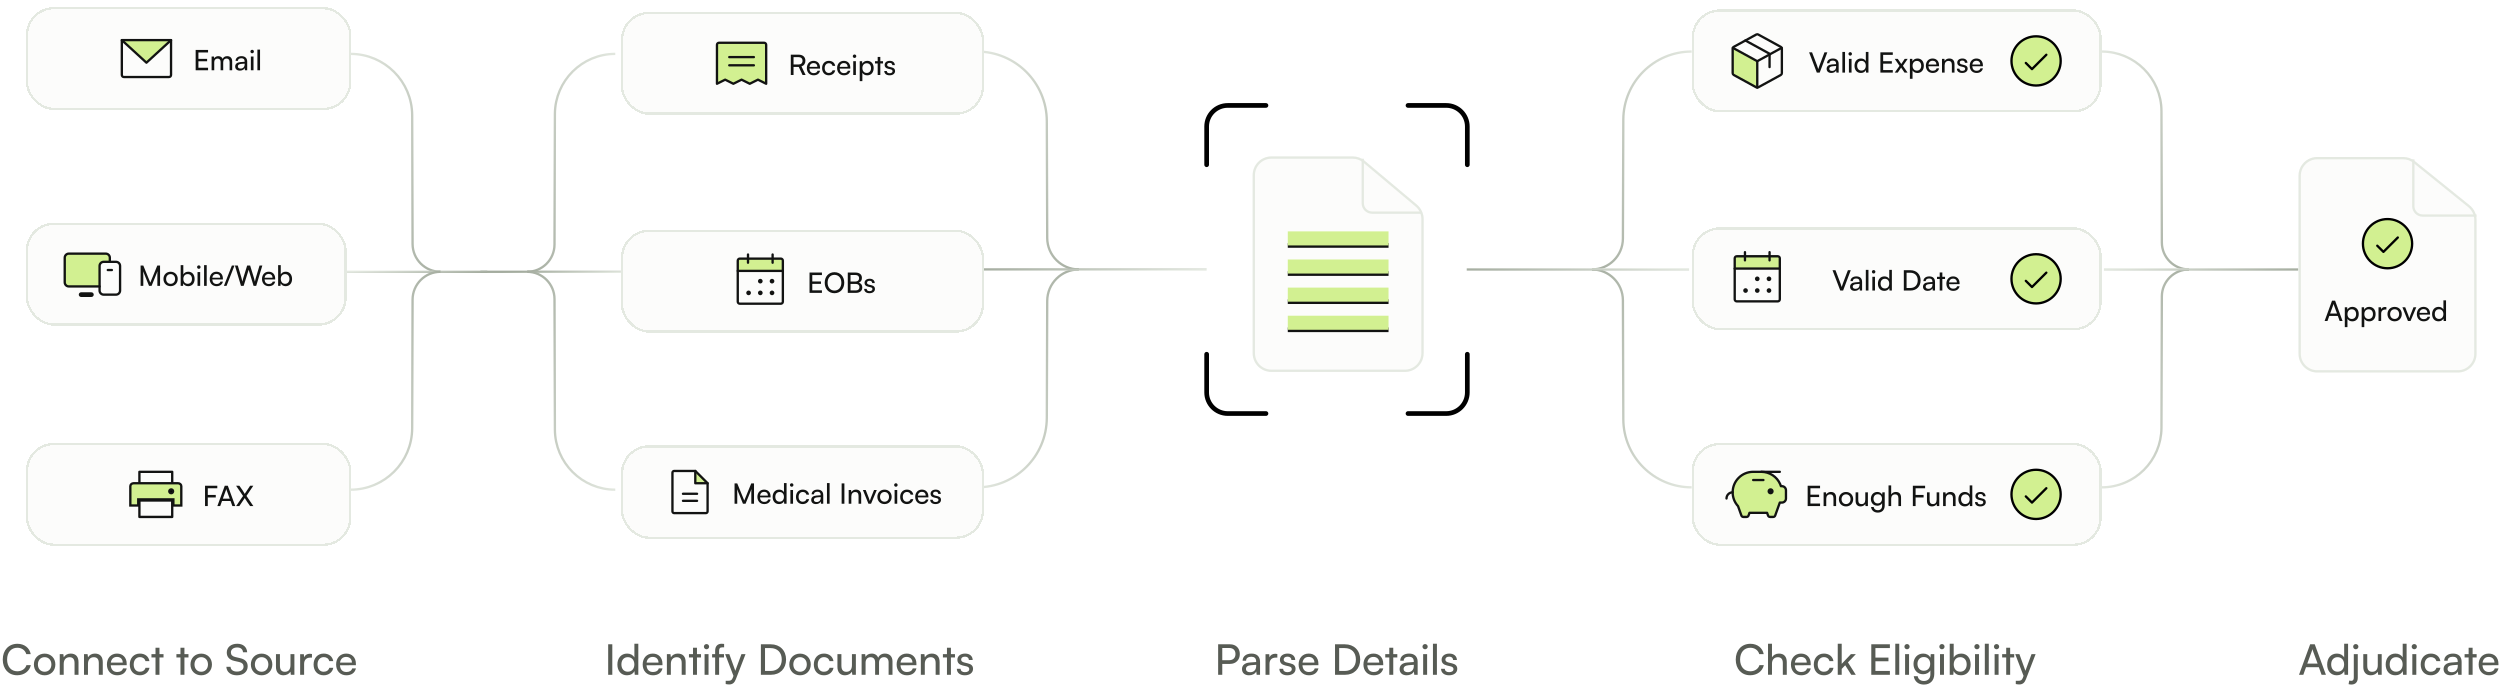 <svg width="1067" height="293" viewBox="0 0 1067 293" fill="none" xmlns="http://www.w3.org/2000/svg">
<path d="M261.333 274.986V288H259.569V274.986H261.333ZM267.607 288.216C265.051 288.216 263.503 286.308 263.503 283.626C263.503 280.926 265.069 278.946 267.679 278.946C269.029 278.946 270.163 279.54 270.757 280.62V274.752H272.431V288H270.919L270.775 286.398C270.199 287.604 269.011 288.216 267.607 288.216ZM267.949 286.686C269.677 286.686 270.739 285.408 270.739 283.572C270.739 281.772 269.677 280.476 267.949 280.476C266.221 280.476 265.213 281.772 265.213 283.572C265.213 285.39 266.221 286.686 267.949 286.686ZM278.67 288.216C276.078 288.216 274.296 286.344 274.296 283.608C274.296 280.854 276.042 278.946 278.598 278.946C281.1 278.946 282.738 280.674 282.738 283.284V283.914L275.934 283.932C276.06 285.786 277.032 286.812 278.706 286.812C280.02 286.812 280.884 286.272 281.172 285.264H282.756C282.324 287.154 280.848 288.216 278.67 288.216ZM278.598 280.368C277.122 280.368 276.186 281.25 275.97 282.798H281.046C281.046 281.34 280.092 280.368 278.598 280.368ZM286.32 288H284.628V279.198H286.158L286.338 280.548C286.896 279.54 288.012 278.946 289.254 278.946C291.576 278.946 292.638 280.368 292.638 282.618V288H290.946V282.996C290.946 281.214 290.118 280.494 288.822 280.494C287.238 280.494 286.32 281.628 286.32 283.338V288ZM297.466 288H295.774V280.62H294.046V279.198H295.774V276.444H297.466V279.198H299.194V280.62H297.466V288ZM301.54 277.11C300.928 277.11 300.424 276.606 300.424 275.994C300.424 275.364 300.928 274.878 301.54 274.878C302.152 274.878 302.656 275.364 302.656 275.994C302.656 276.606 302.152 277.11 301.54 277.11ZM300.712 288V279.198H302.404V288H300.712ZM303.925 279.198H305.221V277.794C305.221 275.634 306.409 274.752 308.011 274.752C308.335 274.752 308.713 274.77 309.055 274.824V276.282H308.299C307.201 276.282 306.913 276.84 306.913 277.794V279.198H309.001V280.62H306.913V288H305.221V280.62H303.925V279.198ZM309.728 291.942V290.556H310.862C311.672 290.556 312.32 290.43 312.734 289.314L313.04 288.468L309.494 279.198H311.276L313.832 286.29L316.442 279.198H318.188L314.03 289.98C313.436 291.492 312.554 292.122 311.204 292.122C310.646 292.122 310.178 292.05 309.728 291.942ZM329.05 288H324.748V274.986H328.978C332.866 274.986 335.494 277.614 335.494 281.502C335.494 285.372 332.902 288 329.05 288ZM328.852 276.606H326.512V286.362H328.924C331.822 286.362 333.658 284.49 333.658 281.502C333.658 278.478 331.822 276.606 328.852 276.606ZM336.875 283.59C336.875 280.872 338.819 278.964 341.465 278.964C344.093 278.964 346.037 280.872 346.037 283.59C346.037 286.308 344.093 288.216 341.465 288.216C338.819 288.216 336.875 286.308 336.875 283.59ZM338.585 283.59C338.585 285.426 339.755 286.704 341.465 286.704C343.157 286.704 344.345 285.426 344.345 283.59C344.345 281.754 343.157 280.476 341.465 280.476C339.755 280.476 338.585 281.754 338.585 283.59ZM347.334 283.608C347.334 280.854 349.08 278.946 351.654 278.946C353.868 278.946 355.416 280.206 355.722 282.168H354.03C353.742 281.052 352.842 280.458 351.708 280.458C350.106 280.458 349.008 281.682 349.008 283.59C349.008 285.48 350.034 286.704 351.636 286.704C352.842 286.704 353.742 286.074 354.048 285.03H355.74C355.398 286.938 353.76 288.216 351.636 288.216C349.044 288.216 347.334 286.38 347.334 283.608ZM363.609 279.198H365.283V288H363.771L363.591 286.668C363.087 287.586 361.917 288.216 360.621 288.216C358.569 288.216 357.417 286.83 357.417 284.67V279.198H359.109V284.112C359.109 286.002 359.919 286.722 361.215 286.722C362.763 286.722 363.609 285.732 363.609 283.842V279.198ZM369.43 288H367.738V279.198H369.25L369.412 280.35C369.862 279.522 370.798 278.946 372.04 278.946C373.408 278.946 374.38 279.63 374.83 280.728C375.244 279.63 376.306 278.946 377.674 278.946C379.69 278.946 380.914 280.206 380.914 282.24V288H379.258V282.654C379.258 281.268 378.484 280.476 377.296 280.476C376.018 280.476 375.172 281.376 375.172 282.78V288H373.498V282.636C373.498 281.25 372.742 280.494 371.554 280.494C370.276 280.494 369.43 281.376 369.43 282.78V288ZM387.057 288.216C384.465 288.216 382.683 286.344 382.683 283.608C382.683 280.854 384.429 278.946 386.985 278.946C389.487 278.946 391.125 280.674 391.125 283.284V283.914L384.321 283.932C384.447 285.786 385.419 286.812 387.093 286.812C388.407 286.812 389.271 286.272 389.559 285.264H391.143C390.711 287.154 389.235 288.216 387.057 288.216ZM386.985 280.368C385.509 280.368 384.573 281.25 384.357 282.798H389.433C389.433 281.34 388.479 280.368 386.985 280.368ZM394.707 288H393.015V279.198H394.545L394.725 280.548C395.283 279.54 396.399 278.946 397.641 278.946C399.963 278.946 401.025 280.368 401.025 282.618V288H399.333V282.996C399.333 281.214 398.505 280.494 397.209 280.494C395.625 280.494 394.707 281.628 394.707 283.338V288ZM405.853 288H404.161V280.62H402.433V279.198H404.161V276.444H405.853V279.198H407.581V280.62H405.853V288ZM408.379 285.444H409.999C409.999 286.344 410.683 286.884 411.799 286.884C412.987 286.884 413.671 286.398 413.671 285.588C413.671 284.994 413.383 284.634 412.465 284.4L410.917 284.04C409.351 283.662 408.613 282.888 408.613 281.592C408.613 279.972 409.981 278.946 411.925 278.946C413.851 278.946 415.111 280.026 415.147 281.7H413.527C413.491 280.818 412.897 280.26 411.871 280.26C410.809 280.26 410.215 280.728 410.215 281.538C410.215 282.132 410.647 282.528 411.511 282.744L413.059 283.122C414.553 283.482 415.291 284.166 415.291 285.48C415.291 287.154 413.851 288.216 411.763 288.216C409.693 288.216 408.379 287.118 408.379 285.444Z" fill="#575B54"/>
<path d="M7.351 288.198C3.643 288.198 1.177 285.534 1.177 281.502C1.177 277.488 3.715 274.77 7.441 274.77C10.376 274.77 12.626 276.516 13.111 279.18H11.222C10.736 277.488 9.277 276.462 7.387 276.462C4.759 276.462 3.031 278.442 3.031 281.484C3.031 284.526 4.759 286.506 7.387 286.506C9.295 286.506 10.807 285.48 11.293 283.878H13.165C12.607 286.47 10.286 288.198 7.351 288.198ZM14.464 283.59C14.464 280.872 16.408 278.964 19.054 278.964C21.682 278.964 23.626 280.872 23.626 283.59C23.626 286.308 21.682 288.216 19.054 288.216C16.408 288.216 14.464 286.308 14.464 283.59ZM16.174 283.59C16.174 285.426 17.344 286.704 19.054 286.704C20.746 286.704 21.934 285.426 21.934 283.59C21.934 281.754 20.746 280.476 19.054 280.476C17.344 280.476 16.174 281.754 16.174 283.59ZM27.191 288H25.499V279.198H27.029L27.209 280.548C27.767 279.54 28.883 278.946 30.125 278.946C32.447 278.946 33.509 280.368 33.509 282.618V288H31.817V282.996C31.817 281.214 30.989 280.494 29.693 280.494C28.109 280.494 27.191 281.628 27.191 283.338V288ZM37.545 288H35.853V279.198H37.383L37.563 280.548C38.121 279.54 39.237 278.946 40.479 278.946C42.801 278.946 43.863 280.368 43.863 282.618V288H42.171V282.996C42.171 281.214 41.343 280.494 40.047 280.494C38.463 280.494 37.545 281.628 37.545 283.338V288ZM50.004 288.216C47.412 288.216 45.63 286.344 45.63 283.608C45.63 280.854 47.376 278.946 49.932 278.946C52.434 278.946 54.072 280.674 54.072 283.284V283.914L47.268 283.932C47.394 285.786 48.366 286.812 50.04 286.812C51.354 286.812 52.218 286.272 52.506 285.264H54.09C53.658 287.154 52.182 288.216 50.004 288.216ZM49.932 280.368C48.456 280.368 47.52 281.25 47.304 282.798H52.38C52.38 281.34 51.426 280.368 49.932 280.368ZM55.386 283.608C55.386 280.854 57.132 278.946 59.706 278.946C61.92 278.946 63.468 280.206 63.774 282.168H62.082C61.794 281.052 60.894 280.458 59.76 280.458C58.158 280.458 57.06 281.682 57.06 283.59C57.06 285.48 58.086 286.704 59.688 286.704C60.894 286.704 61.794 286.074 62.1 285.03H63.792C63.45 286.938 61.812 288.216 59.688 288.216C57.096 288.216 55.386 286.38 55.386 283.608ZM68.061 288H66.37V280.62H64.641V279.198H66.37V276.444H68.061V279.198H69.79V280.62H68.061V288ZM78.714 288H77.022V280.62H75.294V279.198H77.022V276.444H78.714V279.198H80.442V280.62H78.714V288ZM81.296 283.59C81.296 280.872 83.24 278.964 85.886 278.964C88.514 278.964 90.458 280.872 90.458 283.59C90.458 286.308 88.514 288.216 85.886 288.216C83.24 288.216 81.296 286.308 81.296 283.59ZM83.006 283.59C83.006 285.426 84.176 286.704 85.886 286.704C87.578 286.704 88.766 285.426 88.766 283.59C88.766 281.754 87.578 280.476 85.886 280.476C84.176 280.476 83.006 281.754 83.006 283.59ZM96.785 278.496C96.785 276.264 98.585 274.752 101.267 274.752C103.751 274.752 105.353 276.138 105.497 278.388H103.715C103.625 277.092 102.707 276.336 101.249 276.336C99.611 276.336 98.549 277.164 98.549 278.442C98.549 279.486 99.143 280.116 100.367 280.404L102.509 280.908C104.633 281.394 105.713 282.546 105.713 284.382C105.713 286.722 103.895 288.216 101.123 288.216C98.477 288.216 96.713 286.83 96.605 284.598H98.405C98.441 285.84 99.485 286.632 101.123 286.632C102.851 286.632 103.949 285.822 103.949 284.526C103.949 283.5 103.391 282.852 102.149 282.564L100.007 282.078C97.883 281.592 96.785 280.368 96.785 278.496ZM107.066 283.59C107.066 280.872 109.01 278.964 111.656 278.964C114.284 278.964 116.228 280.872 116.228 283.59C116.228 286.308 114.284 288.216 111.656 288.216C109.01 288.216 107.066 286.308 107.066 283.59ZM108.776 283.59C108.776 285.426 109.946 286.704 111.656 286.704C113.348 286.704 114.536 285.426 114.536 283.59C114.536 281.754 113.348 280.476 111.656 280.476C109.946 280.476 108.776 281.754 108.776 283.59ZM123.974 279.198H125.648V288H124.136L123.956 286.668C123.452 287.586 122.282 288.216 120.986 288.216C118.934 288.216 117.782 286.83 117.782 284.67V279.198H119.474V284.112C119.474 286.002 120.284 286.722 121.58 286.722C123.128 286.722 123.974 285.732 123.974 283.842V279.198ZM133.143 279.126V280.674H132.387C130.785 280.674 129.795 281.646 129.795 283.338V288H128.103V279.216H129.687L129.795 280.548C130.155 279.63 131.037 279.018 132.243 279.018C132.549 279.018 132.801 279.054 133.143 279.126ZM133.837 283.608C133.837 280.854 135.583 278.946 138.157 278.946C140.371 278.946 141.919 280.206 142.225 282.168H140.533C140.245 281.052 139.345 280.458 138.211 280.458C136.609 280.458 135.511 281.682 135.511 283.59C135.511 285.48 136.537 286.704 138.139 286.704C139.345 286.704 140.245 286.074 140.551 285.03H142.243C141.901 286.938 140.263 288.216 138.139 288.216C135.547 288.216 133.837 286.38 133.837 283.608ZM147.827 288.216C145.235 288.216 143.453 286.344 143.453 283.608C143.453 280.854 145.199 278.946 147.755 278.946C150.257 278.946 151.895 280.674 151.895 283.284V283.914L145.091 283.932C145.217 285.786 146.189 286.812 147.863 286.812C149.177 286.812 150.041 286.272 150.329 285.264H151.913C151.481 287.154 150.005 288.216 147.827 288.216ZM147.755 280.368C146.279 280.368 145.343 281.25 145.127 282.798H150.203C150.203 281.34 149.249 280.368 147.755 280.368Z" fill="#575B54"/>
<path d="M524.96 283.356H521.666V288H519.902V274.986H524.96C527.516 274.986 529.154 276.66 529.154 279.162C529.154 281.592 527.498 283.356 524.96 283.356ZM524.654 276.57H521.666V281.772H524.582C526.328 281.772 527.3 280.746 527.3 279.144C527.3 277.506 526.31 276.57 524.654 276.57ZM533.086 288.216C531.196 288.216 530.08 287.154 530.08 285.552C530.08 283.932 531.286 282.924 533.356 282.762L536.128 282.546V282.294C536.128 280.818 535.246 280.296 534.058 280.296C532.636 280.296 531.826 280.926 531.826 281.988H530.35C530.35 280.152 531.862 278.946 534.13 278.946C536.308 278.946 537.784 280.098 537.784 282.474V288H536.344L536.164 286.578C535.714 287.586 534.508 288.216 533.086 288.216ZM533.572 286.902C535.174 286.902 536.146 285.858 536.146 284.202V283.734L533.896 283.914C532.402 284.058 531.79 284.634 531.79 285.498C531.79 286.434 532.474 286.902 533.572 286.902ZM545.167 279.126V280.674H544.411C542.809 280.674 541.819 281.646 541.819 283.338V288H540.127V279.216H541.711L541.819 280.548C542.179 279.63 543.061 279.018 544.267 279.018C544.573 279.018 544.825 279.054 545.167 279.126ZM546.034 285.444H547.654C547.654 286.344 548.338 286.884 549.454 286.884C550.642 286.884 551.326 286.398 551.326 285.588C551.326 284.994 551.038 284.634 550.12 284.4L548.572 284.04C547.006 283.662 546.268 282.888 546.268 281.592C546.268 279.972 547.636 278.946 549.58 278.946C551.506 278.946 552.766 280.026 552.802 281.7H551.182C551.146 280.818 550.552 280.26 549.526 280.26C548.464 280.26 547.87 280.728 547.87 281.538C547.87 282.132 548.302 282.528 549.166 282.744L550.714 283.122C552.208 283.482 552.946 284.166 552.946 285.48C552.946 287.154 551.506 288.216 549.418 288.216C547.348 288.216 546.034 287.118 546.034 285.444ZM558.621 288.216C556.029 288.216 554.247 286.344 554.247 283.608C554.247 280.854 555.993 278.946 558.549 278.946C561.051 278.946 562.689 280.674 562.689 283.284V283.914L555.885 283.932C556.011 285.786 556.983 286.812 558.657 286.812C559.971 286.812 560.835 286.272 561.123 285.264H562.707C562.275 287.154 560.799 288.216 558.621 288.216ZM558.549 280.368C557.073 280.368 556.137 281.25 555.921 282.798H560.997C560.997 281.34 560.043 280.368 558.549 280.368ZM574.09 288H569.788V274.986H574.018C577.906 274.986 580.534 277.614 580.534 281.502C580.534 285.372 577.942 288 574.09 288ZM573.892 276.606H571.552V286.362H573.964C576.862 286.362 578.698 284.49 578.698 281.502C578.698 278.478 576.862 276.606 573.892 276.606ZM586.289 288.216C583.697 288.216 581.915 286.344 581.915 283.608C581.915 280.854 583.661 278.946 586.217 278.946C588.719 278.946 590.357 280.674 590.357 283.284V283.914L583.553 283.932C583.679 285.786 584.651 286.812 586.325 286.812C587.639 286.812 588.503 286.272 588.791 285.264H590.375C589.943 287.154 588.467 288.216 586.289 288.216ZM586.217 280.368C584.741 280.368 583.805 281.25 583.589 282.798H588.665C588.665 281.34 587.711 280.368 586.217 280.368ZM594.643 288H592.951V280.62H591.223V279.198H592.951V276.444H594.643V279.198H596.371V280.62H594.643V288ZM600.358 288.216C598.468 288.216 597.352 287.154 597.352 285.552C597.352 283.932 598.558 282.924 600.628 282.762L603.4 282.546V282.294C603.4 280.818 602.518 280.296 601.33 280.296C599.908 280.296 599.098 280.926 599.098 281.988H597.622C597.622 280.152 599.134 278.946 601.402 278.946C603.58 278.946 605.056 280.098 605.056 282.474V288H603.616L603.436 286.578C602.986 287.586 601.78 288.216 600.358 288.216ZM600.844 286.902C602.446 286.902 603.418 285.858 603.418 284.202V283.734L601.168 283.914C599.674 284.058 599.062 284.634 599.062 285.498C599.062 286.434 599.746 286.902 600.844 286.902ZM608.227 277.11C607.615 277.11 607.111 276.606 607.111 275.994C607.111 275.364 607.615 274.878 608.227 274.878C608.839 274.878 609.343 275.364 609.343 275.994C609.343 276.606 608.839 277.11 608.227 277.11ZM607.399 288V279.198H609.091V288H607.399ZM613.275 288H611.583V274.752H613.275V288ZM615.046 285.444H616.666C616.666 286.344 617.35 286.884 618.466 286.884C619.654 286.884 620.338 286.398 620.338 285.588C620.338 284.994 620.05 284.634 619.132 284.4L617.584 284.04C616.018 283.662 615.28 282.888 615.28 281.592C615.28 279.972 616.648 278.946 618.592 278.946C620.518 278.946 621.778 280.026 621.814 281.7H620.194C620.158 280.818 619.564 280.26 618.538 280.26C617.476 280.26 616.882 280.728 616.882 281.538C616.882 282.132 617.314 282.528 618.178 282.744L619.726 283.122C621.22 283.482 621.958 284.166 621.958 285.48C621.958 287.154 620.518 288.216 618.43 288.216C616.36 288.216 615.046 287.118 615.046 285.444Z" fill="#575B54"/>
<path d="M746.988 288.198C743.28 288.198 740.814 285.534 740.814 281.502C740.814 277.488 743.352 274.77 747.078 274.77C750.012 274.77 752.262 276.516 752.748 279.18H750.858C750.372 277.488 748.914 276.462 747.024 276.462C744.396 276.462 742.668 278.442 742.668 281.484C742.668 284.526 744.396 286.506 747.024 286.506C748.932 286.506 750.444 285.48 750.93 283.878H752.802C752.244 286.47 749.922 288.198 746.988 288.198ZM756.281 287.982H754.589V274.752H756.281V280.548C756.839 279.594 757.901 278.946 759.269 278.946C761.519 278.946 762.599 280.368 762.599 282.618V288H760.907V282.996C760.907 281.214 760.061 280.494 758.801 280.494C757.163 280.494 756.281 281.682 756.281 283.194V287.982ZM768.741 288.216C766.149 288.216 764.367 286.344 764.367 283.608C764.367 280.854 766.113 278.946 768.669 278.946C771.171 278.946 772.809 280.674 772.809 283.284V283.914L766.005 283.932C766.131 285.786 767.103 286.812 768.777 286.812C770.091 286.812 770.955 286.272 771.243 285.264H772.827C772.395 287.154 770.919 288.216 768.741 288.216ZM768.669 280.368C767.193 280.368 766.257 281.25 766.041 282.798H771.117C771.117 281.34 770.163 280.368 768.669 280.368ZM774.123 283.608C774.123 280.854 775.869 278.946 778.443 278.946C780.657 278.946 782.205 280.206 782.511 282.168H780.819C780.531 281.052 779.631 280.458 778.497 280.458C776.895 280.458 775.797 281.682 775.797 283.59C775.797 285.48 776.823 286.704 778.425 286.704C779.631 286.704 780.531 286.074 780.837 285.03H782.529C782.187 286.938 780.549 288.216 778.425 288.216C775.833 288.216 774.123 286.38 774.123 283.608ZM786.042 288H784.35V274.752H786.042V283.338L789.948 279.198H792.072L788.706 282.708L792.054 288H790.11L787.536 283.932L786.042 285.498V288ZM806.602 288H798.664V274.986H806.602V276.606H800.428V280.674H805.99V282.24H800.428V286.362H806.602V288ZM810.598 288H808.906V274.752H810.598V288ZM813.917 277.11C813.305 277.11 812.801 276.606 812.801 275.994C812.801 275.364 813.305 274.878 813.917 274.878C814.529 274.878 815.033 275.364 815.033 275.994C815.033 276.606 814.529 277.11 813.917 277.11ZM813.089 288V279.198H814.781V288H813.089ZM816.68 283.374C816.68 280.89 818.282 278.946 820.838 278.946C822.26 278.946 823.358 279.594 823.916 280.692L824.042 279.198H825.554V287.64C825.554 290.412 823.844 292.176 821.144 292.176C818.75 292.176 817.112 290.826 816.788 288.594H818.48C818.696 289.89 819.668 290.646 821.144 290.646C822.8 290.646 823.88 289.566 823.88 287.892V286.128C823.304 287.154 822.152 287.766 820.766 287.766C818.264 287.766 816.68 285.84 816.68 283.374ZM818.372 283.338C818.372 284.994 819.398 286.29 821.054 286.29C822.764 286.29 823.808 285.066 823.808 283.338C823.808 281.646 822.8 280.422 821.072 280.422C819.38 280.422 818.372 281.718 818.372 283.338ZM828.823 277.11C828.211 277.11 827.707 276.606 827.707 275.994C827.707 275.364 828.211 274.878 828.823 274.878C829.435 274.878 829.939 275.364 829.939 275.994C829.939 276.606 829.435 277.11 828.823 277.11ZM827.995 288V279.198H829.687V288H827.995ZM833.674 288H832.144V274.752H833.836V280.71C834.412 279.558 835.6 278.946 837.04 278.946C839.56 278.946 841.072 280.926 841.072 283.644C841.072 286.308 839.488 288.216 836.932 288.216C835.546 288.216 834.376 287.604 833.8 286.398L833.674 288ZM833.854 283.572C833.854 285.408 834.898 286.686 836.626 286.686C838.354 286.686 839.38 285.39 839.38 283.572C839.38 281.772 838.354 280.476 836.626 280.476C834.898 280.476 833.854 281.772 833.854 283.572ZM843.765 277.11C843.153 277.11 842.649 276.606 842.649 275.994C842.649 275.364 843.153 274.878 843.765 274.878C844.377 274.878 844.881 275.364 844.881 275.994C844.881 276.606 844.377 277.11 843.765 277.11ZM842.937 288V279.198H844.629V288H842.937ZM848.813 288H847.121V274.752H848.813V288ZM852.132 277.11C851.52 277.11 851.016 276.606 851.016 275.994C851.016 275.364 851.52 274.878 852.132 274.878C852.744 274.878 853.248 275.364 853.248 275.994C853.248 276.606 852.744 277.11 852.132 277.11ZM851.304 288V279.198H852.996V288H851.304ZM857.937 288H856.245V280.62H854.517V279.198H856.245V276.444H857.937V279.198H859.665V280.62H857.937V288ZM860.337 291.942V290.556H861.471C862.281 290.556 862.929 290.43 863.343 289.314L863.649 288.468L860.103 279.198H861.885L864.441 286.29L867.051 279.198H868.797L864.639 289.98C864.045 291.492 863.163 292.122 861.813 292.122C861.255 292.122 860.787 292.05 860.337 291.942Z" fill="#575B54"/>
<path d="M983.056 288H981.22L985.972 274.986H987.934L992.704 288H990.85L989.68 284.76H984.208L983.056 288ZM986.728 277.794L984.748 283.23H989.158L987.16 277.794C987.07 277.542 986.98 277.236 986.944 277.038C986.908 277.218 986.818 277.524 986.728 277.794ZM997.34 288.216C994.784 288.216 993.236 286.308 993.236 283.626C993.236 280.926 994.802 278.946 997.412 278.946C998.762 278.946 999.896 279.54 1000.49 280.62V274.752H1002.16V288H1000.65L1000.51 286.398C999.932 287.604 998.744 288.216 997.34 288.216ZM997.682 286.686C999.41 286.686 1000.47 285.408 1000.47 283.572C1000.47 281.772 999.41 280.476 997.682 280.476C995.954 280.476 994.946 281.772 994.946 283.572C994.946 285.39 995.954 286.686 997.682 286.686ZM1005.45 277.11C1004.82 277.11 1004.33 276.606 1004.33 275.994C1004.33 275.364 1004.82 274.878 1005.45 274.878C1006.04 274.878 1006.57 275.364 1006.57 275.994C1006.57 276.606 1006.04 277.11 1005.45 277.11ZM1002.37 291.996L1002.66 290.466C1003 290.556 1003.2 290.592 1003.47 290.592C1004.28 290.592 1004.6 290.124 1004.6 289.134V279.198H1006.3V289.296C1006.3 291.06 1005.32 292.158 1003.61 292.158C1003.16 292.158 1002.88 292.14 1002.37 291.996ZM1014.84 279.198H1016.51V288H1015L1014.82 286.668C1014.32 287.586 1013.15 288.216 1011.85 288.216C1009.8 288.216 1008.65 286.83 1008.65 284.67V279.198H1010.34V284.112C1010.34 286.002 1011.15 286.722 1012.44 286.722C1013.99 286.722 1014.84 285.732 1014.84 283.842V279.198ZM1022.32 288.216C1019.76 288.216 1018.21 286.308 1018.21 283.626C1018.21 280.926 1019.78 278.946 1022.39 278.946C1023.74 278.946 1024.87 279.54 1025.47 280.62V274.752H1027.14V288H1025.63L1025.49 286.398C1024.91 287.604 1023.72 288.216 1022.32 288.216ZM1022.66 286.686C1024.39 286.686 1025.45 285.408 1025.45 283.572C1025.45 281.772 1024.39 280.476 1022.66 280.476C1020.93 280.476 1019.92 281.772 1019.92 283.572C1019.92 285.39 1020.93 286.686 1022.66 286.686ZM1030.41 277.11C1029.8 277.11 1029.3 276.606 1029.3 275.994C1029.3 275.364 1029.8 274.878 1030.41 274.878C1031.02 274.878 1031.53 275.364 1031.53 275.994C1031.53 276.606 1031.02 277.11 1030.41 277.11ZM1029.58 288V279.198H1031.28V288H1029.58ZM1033.16 283.608C1033.16 280.854 1034.9 278.946 1037.48 278.946C1039.69 278.946 1041.24 280.206 1041.54 282.168H1039.85C1039.56 281.052 1038.66 280.458 1037.53 280.458C1035.93 280.458 1034.83 281.682 1034.83 283.59C1034.83 285.48 1035.86 286.704 1037.46 286.704C1038.66 286.704 1039.56 286.074 1039.87 285.03H1041.56C1041.22 286.938 1039.58 288.216 1037.46 288.216C1034.87 288.216 1033.16 286.38 1033.16 283.608ZM1045.92 288.216C1044.03 288.216 1042.92 287.154 1042.92 285.552C1042.92 283.932 1044.12 282.924 1046.19 282.762L1048.96 282.546V282.294C1048.96 280.818 1048.08 280.296 1046.89 280.296C1045.47 280.296 1044.66 280.926 1044.66 281.988H1043.19C1043.19 280.152 1044.7 278.946 1046.97 278.946C1049.14 278.946 1050.62 280.098 1050.62 282.474V288H1049.18L1049 286.578C1048.55 287.586 1047.34 288.216 1045.92 288.216ZM1046.41 286.902C1048.01 286.902 1048.98 285.858 1048.98 284.202V283.734L1046.73 283.914C1045.24 284.058 1044.63 284.634 1044.63 285.498C1044.63 286.434 1045.31 286.902 1046.41 286.902ZM1055.31 288H1053.61V280.62H1051.89V279.198H1053.61V276.444H1055.31V279.198H1057.03V280.62H1055.31V288ZM1062.26 288.216C1059.67 288.216 1057.89 286.344 1057.89 283.608C1057.89 280.854 1059.63 278.946 1062.19 278.946C1064.69 278.946 1066.33 280.674 1066.33 283.284V283.914L1059.53 283.932C1059.65 285.786 1060.62 286.812 1062.3 286.812C1063.61 286.812 1064.48 286.272 1064.76 285.264H1066.35C1065.92 287.154 1064.44 288.216 1062.26 288.216ZM1062.19 280.368C1060.71 280.368 1059.78 281.25 1059.56 282.798H1064.64C1064.64 281.34 1063.68 280.368 1062.19 280.368Z" fill="#575B54"/>
<path d="M722 22C705.929 22 692.886 34.999 692.831 51.07L692.658 101.841C692.633 109.116 686.729 115 679.455 115" stroke="url(#paint0_linear_13082_524)"/>
<path d="M722 208C705.929 208 692.886 195.001 692.831 178.93L692.658 128.159C692.633 120.884 686.729 115 679.455 115" stroke="url(#paint1_linear_13082_524)"/>
<path d="M720.909 115L626 115" stroke="url(#paint2_linear_13082_524)"/>
<path d="M262.6 23C248.399 23 236.875 34.49 236.832 48.691L236.664 104.371C236.645 110.799 231.428 116 225 116" stroke="url(#paint3_linear_13082_524)"/>
<path d="M205 116L265 116" stroke="url(#paint4_linear_13082_524)"/>
<path d="M262.6 209C248.399 209 236.875 197.51 236.832 183.309L236.664 127.629C236.645 121.201 231.428 116 225 116" stroke="url(#paint5_linear_13082_524)"/>
<path d="M149.6 23C164.104 23 175.874 34.734 175.918 49.238L176.087 104.123C176.107 110.689 181.435 116 188 116" stroke="url(#paint6_linear_13082_524)"/>
<path d="M148 116H208" stroke="url(#paint7_linear_13082_524)"/>
<path d="M149.6 209C164.104 209 175.874 197.266 175.918 182.762L176.087 127.877C176.107 121.311 181.435 116 188 116" stroke="url(#paint8_linear_13082_524)"/>
<path d="M897 22C911.06 22 922.47 33.376 922.512 47.436L922.679 103.486C922.698 109.851 927.863 115 934.227 115" stroke="url(#paint9_linear_13082_524)"/>
<path d="M897 208C911.06 208 922.47 196.624 922.512 182.564L922.679 126.514C922.698 120.149 927.863 115 934.227 115" stroke="url(#paint10_linear_13082_524)"/>
<path d="M897.955 115L981 115" stroke="url(#paint11_linear_13082_524)"/>
<path d="M417 22C433.406 22 446.722 35.27 446.779 51.676L446.952 101.567C446.978 108.993 453.005 115 460.432 115" stroke="url(#paint12_linear_13082_524)"/>
<path d="M417 208C433.406 208 446.722 194.73 446.779 178.324L446.952 128.433C446.978 121.007 453.005 115 460.432 115" stroke="url(#paint13_linear_13082_524)"/>
<path d="M418.114 115L515 115" stroke="url(#paint14_linear_13082_524)"/>
<g filter="url(#filter0_d_13082_524)">
<rect x="722" y="1" width="175" height="44" rx="12" fill="#FCFCFB" shape-rendering="crispEdges"/>
<rect x="722.5" y="1.5" width="174" height="43" rx="11.5" stroke="#E4E9E1" shape-rendering="crispEdges"/>
<g clip-path="url(#clip0_13082_524)">
<path d="M750 23.119L739.577 17.414C739.526 17.526 739.5 17.647 739.5 17.77V28.23C739.5 28.387 739.543 28.541 739.623 28.675C739.703 28.81 739.818 28.921 739.955 28.996L749.58 34.266C749.709 34.337 749.853 34.374 750 34.375V23.119Z" fill="#D2F091"/>
<path d="M739.576 17.414L750 23.119L760.423 17.414" stroke="#121312" stroke-linecap="round" stroke-linejoin="round"/>
<path d="M750 23.119V34.372" stroke="#121312" stroke-linecap="round" stroke-linejoin="round"/>
<path d="M760.045 28.998L750.42 34.268C750.291 34.338 750.147 34.375 750 34.375C749.853 34.375 749.709 34.338 749.58 34.268L739.955 28.998C739.818 28.923 739.703 28.812 739.623 28.677C739.543 28.543 739.5 28.389 739.5 28.233V17.77C739.5 17.613 739.543 17.459 739.623 17.325C739.703 17.19 739.818 17.079 739.955 17.004L749.58 11.734C749.709 11.664 749.853 11.627 750 11.627C750.147 11.627 750.291 11.664 750.42 11.734L760.045 17.004C760.182 17.079 760.297 17.19 760.377 17.325C760.457 17.459 760.5 17.613 760.5 17.77V28.23C760.5 28.387 760.458 28.541 760.378 28.677C760.298 28.812 760.183 28.923 760.045 28.998Z" stroke="#121312" stroke-linecap="round" stroke-linejoin="round"/>
<path d="M744.921 14.283L755.25 19.937V25.624" stroke="#121312" stroke-linecap="round" stroke-linejoin="round"/>
</g>
<path d="M775.42 28L772.12 19.324H773.38L775.492 24.868C775.684 25.36 775.852 25.852 776.032 26.5C776.236 25.816 776.44 25.24 776.584 24.856L778.684 19.324H779.908L776.644 28H775.42ZM781.61 28.144C780.35 28.144 779.606 27.436 779.606 26.368C779.606 25.288 780.41 24.616 781.79 24.508L783.638 24.364V24.196C783.638 23.212 783.05 22.864 782.258 22.864C781.31 22.864 780.77 23.284 780.77 23.992H779.786C779.786 22.768 780.794 21.964 782.306 21.964C783.758 21.964 784.742 22.732 784.742 24.316V28H783.782L783.662 27.052C783.362 27.724 782.558 28.144 781.61 28.144ZM781.934 27.268C783.002 27.268 783.65 26.572 783.65 25.468V25.156L782.15 25.276C781.154 25.372 780.746 25.756 780.746 26.332C780.746 26.956 781.202 27.268 781.934 27.268ZM787.456 28H786.328V19.168H787.456V28ZM789.669 20.74C789.261 20.74 788.925 20.404 788.925 19.996C788.925 19.576 789.261 19.252 789.669 19.252C790.077 19.252 790.413 19.576 790.413 19.996C790.413 20.404 790.077 20.74 789.669 20.74ZM789.117 28V22.132H790.245V28H789.117ZM794.234 28.144C792.53 28.144 791.498 26.872 791.498 25.084C791.498 23.284 792.542 21.964 794.282 21.964C795.182 21.964 795.938 22.36 796.334 23.08V19.168H797.45V28H796.442L796.346 26.932C795.962 27.736 795.17 28.144 794.234 28.144ZM794.462 27.124C795.614 27.124 796.322 26.272 796.322 25.048C796.322 23.848 795.614 22.984 794.462 22.984C793.31 22.984 792.638 23.848 792.638 25.048C792.638 26.26 793.31 27.124 794.462 27.124ZM807.843 28H802.551V19.324H807.843V20.404H803.727V23.116H807.435V24.16H803.727V26.908H807.843V28ZM809.955 28H808.659L810.711 25.096L808.671 22.132H809.979L811.467 24.316L812.919 22.132H814.203L812.163 25.096L814.167 28H812.859L811.395 25.852L809.955 28ZM815.144 30.628V22.132H816.164L816.248 23.188C816.644 22.384 817.436 21.964 818.372 21.964C820.052 21.964 821.096 23.224 821.096 25.024C821.096 26.812 820.112 28.156 818.372 28.156C817.436 28.156 816.656 27.76 816.272 27.04V30.628H815.144ZM816.284 25.072C816.284 26.272 816.98 27.136 818.132 27.136C819.284 27.136 819.968 26.272 819.968 25.072C819.968 23.86 819.284 22.996 818.132 22.996C816.98 22.996 816.284 23.848 816.284 25.072ZM824.871 28.144C823.143 28.144 821.955 26.896 821.955 25.072C821.955 23.236 823.119 21.964 824.823 21.964C826.491 21.964 827.583 23.116 827.583 24.856V25.276L823.047 25.288C823.131 26.524 823.779 27.208 824.895 27.208C825.771 27.208 826.347 26.848 826.539 26.176H827.595C827.307 27.436 826.323 28.144 824.871 28.144ZM824.823 22.912C823.839 22.912 823.215 23.5 823.071 24.532H826.455C826.455 23.56 825.819 22.912 824.823 22.912ZM829.971 28H828.843V22.132H829.863L829.983 23.032C830.355 22.36 831.099 21.964 831.927 21.964C833.475 21.964 834.183 22.912 834.183 24.412V28H833.055V24.664C833.055 23.476 832.503 22.996 831.639 22.996C830.583 22.996 829.971 23.752 829.971 24.892V28ZM835.195 26.296H836.275C836.275 26.896 836.731 27.256 837.475 27.256C838.267 27.256 838.723 26.932 838.723 26.392C838.723 25.996 838.531 25.756 837.919 25.6L836.887 25.36C835.843 25.108 835.351 24.592 835.351 23.728C835.351 22.648 836.263 21.964 837.559 21.964C838.843 21.964 839.683 22.684 839.707 23.8H838.627C838.603 23.212 838.207 22.84 837.523 22.84C836.815 22.84 836.419 23.152 836.419 23.692C836.419 24.088 836.707 24.352 837.283 24.496L838.315 24.748C839.311 24.988 839.803 25.444 839.803 26.32C839.803 27.436 838.843 28.144 837.451 28.144C836.071 28.144 835.195 27.412 835.195 26.296ZM843.586 28.144C841.858 28.144 840.67 26.896 840.67 25.072C840.67 23.236 841.834 21.964 843.538 21.964C845.206 21.964 846.298 23.116 846.298 24.856V25.276L841.762 25.288C841.846 26.524 842.494 27.208 843.61 27.208C844.486 27.208 845.062 26.848 845.254 26.176H846.31C846.022 27.436 845.038 28.144 843.586 28.144ZM843.538 22.912C842.554 22.912 841.93 23.5 841.786 24.532H845.17C845.17 23.56 844.534 22.912 843.538 22.912Z" fill="#121312"/>
<g clip-path="url(#clip1_13082_524)">
<path d="M869 33.5C874.799 33.5 879.5 28.799 879.5 23C879.5 17.201 874.799 12.5 869 12.5C863.201 12.5 858.5 17.201 858.5 23C858.5 28.799 863.201 33.5 869 33.5Z" fill="#D2F091"/>
<path d="M864.625 23.875L867.25 26.5L873.375 20.375" stroke="black" stroke-linecap="round" stroke-linejoin="round"/>
<path d="M869 33.5C874.799 33.5 879.5 28.799 879.5 23C879.5 17.201 874.799 12.5 869 12.5C863.201 12.5 858.5 17.201 858.5 23C858.5 28.799 863.201 33.5 869 33.5Z" stroke="black" stroke-linecap="round" stroke-linejoin="round"/>
</g>
</g>
<g filter="url(#filter1_d_13082_524)">
<rect x="265" y="2" width="155" height="44" rx="12" fill="#FCFCFB" shape-rendering="crispEdges"/>
<rect x="265.5" y="2.5" width="154" height="43" rx="11.5" stroke="#E4E9E1" shape-rendering="crispEdges"/>
<g clip-path="url(#clip2_13082_524)">
<path d="M306 32.75V16.125C306 15.893 306.092 15.67 306.256 15.506C306.42 15.342 306.643 15.25 306.875 15.25H326.125C326.357 15.25 326.58 15.342 326.744 15.506C326.908 15.67 327 15.893 327 16.125V32.75L323.5 31L320 32.75L316.5 31L313 32.75L309.5 31L306 32.75Z" fill="#D2F091"/>
<path d="M311.25 21.375H321.75" stroke="#121312" stroke-linecap="round" stroke-linejoin="round"/>
<path d="M311.25 24.875H321.75" stroke="#121312" stroke-linecap="round" stroke-linejoin="round"/>
<path d="M306 32.75V16.125C306 15.893 306.092 15.67 306.256 15.506C306.42 15.342 306.643 15.25 306.875 15.25H326.125C326.357 15.25 326.58 15.342 326.744 15.506C326.908 15.67 327 15.893 327 16.125V32.75L323.5 31L320 32.75L316.5 31L313 32.75L309.5 31L306 32.75Z" stroke="#121312" stroke-linecap="round" stroke-linejoin="round"/>
</g>
<path d="M338.684 29H337.508V20.324H340.784C342.644 20.324 343.748 21.308 343.748 22.928C343.748 24.128 343.148 24.992 342.068 25.34L343.832 29H342.524L340.904 25.568H338.684V29ZM338.684 21.38V24.524H340.796C341.888 24.524 342.512 23.936 342.512 22.94C342.512 21.932 341.864 21.38 340.784 21.38H338.684ZM347.278 29.144C345.55 29.144 344.362 27.896 344.362 26.072C344.362 24.236 345.526 22.964 347.23 22.964C348.898 22.964 349.99 24.116 349.99 25.856V26.276L345.454 26.288C345.538 27.524 346.186 28.208 347.302 28.208C348.178 28.208 348.754 27.848 348.946 27.176H350.002C349.714 28.436 348.73 29.144 347.278 29.144ZM347.23 23.912C346.246 23.912 345.622 24.5 345.478 25.532H348.862C348.862 24.56 348.226 23.912 347.23 23.912ZM350.866 26.072C350.866 24.236 352.03 22.964 353.746 22.964C355.222 22.964 356.254 23.804 356.458 25.112H355.33C355.138 24.368 354.538 23.972 353.782 23.972C352.714 23.972 351.982 24.788 351.982 26.06C351.982 27.32 352.666 28.136 353.734 28.136C354.538 28.136 355.138 27.716 355.342 27.02H356.47C356.242 28.292 355.15 29.144 353.734 29.144C352.006 29.144 350.866 27.92 350.866 26.072ZM360.192 29.144C358.464 29.144 357.276 27.896 357.276 26.072C357.276 24.236 358.44 22.964 360.144 22.964C361.812 22.964 362.904 24.116 362.904 25.856V26.276L358.368 26.288C358.452 27.524 359.1 28.208 360.216 28.208C361.092 28.208 361.668 27.848 361.86 27.176H362.916C362.628 28.436 361.644 29.144 360.192 29.144ZM360.144 23.912C359.16 23.912 358.536 24.5 358.392 25.532H361.776C361.776 24.56 361.14 23.912 360.144 23.912ZM364.716 21.74C364.308 21.74 363.972 21.404 363.972 20.996C363.972 20.576 364.308 20.252 364.716 20.252C365.124 20.252 365.46 20.576 365.46 20.996C365.46 21.404 365.124 21.74 364.716 21.74ZM364.164 29V23.132H365.292V29H364.164ZM366.929 31.628V23.132H367.949L368.033 24.188C368.429 23.384 369.221 22.964 370.157 22.964C371.837 22.964 372.881 24.224 372.881 26.024C372.881 27.812 371.897 29.156 370.157 29.156C369.221 29.156 368.441 28.76 368.057 28.04V31.628H366.929ZM368.069 26.072C368.069 27.272 368.765 28.136 369.917 28.136C371.069 28.136 371.753 27.272 371.753 26.072C371.753 24.86 371.069 23.996 369.917 23.996C368.765 23.996 368.069 24.848 368.069 26.072ZM375.722 29H374.594V24.08H373.442V23.132H374.594V21.296H375.722V23.132H376.874V24.08H375.722V29ZM377.406 27.296H378.486C378.486 27.896 378.942 28.256 379.686 28.256C380.478 28.256 380.934 27.932 380.934 27.392C380.934 26.996 380.742 26.756 380.13 26.6L379.098 26.36C378.054 26.108 377.562 25.592 377.562 24.728C377.562 23.648 378.474 22.964 379.77 22.964C381.054 22.964 381.894 23.684 381.918 24.8H380.838C380.814 24.212 380.418 23.84 379.734 23.84C379.026 23.84 378.63 24.152 378.63 24.692C378.63 25.088 378.918 25.352 379.494 25.496L380.526 25.748C381.522 25.988 382.014 26.444 382.014 27.32C382.014 28.436 381.054 29.144 379.662 29.144C378.282 29.144 377.406 28.412 377.406 27.296Z" fill="#121312"/>
</g>
<g filter="url(#filter2_d_13082_524)">
<rect x="722" y="94" width="175" height="44" rx="12" fill="#FCFCFB" shape-rendering="crispEdges"/>
<rect x="722.5" y="94.5" width="174" height="43" rx="11.5" stroke="#E4E9E1" shape-rendering="crispEdges"/>
<g clip-path="url(#clip3_13082_524)">
<path d="M740.375 111.625H759.625V107.25C759.625 107.018 759.533 106.795 759.369 106.631C759.205 106.467 758.982 106.375 758.75 106.375H741.25C741.018 106.375 740.795 106.467 740.631 106.631C740.467 106.795 740.375 107.018 740.375 107.25V111.625Z" fill="#D2F091"/>
<path d="M758.75 106.375H741.25C740.767 106.375 740.375 106.767 740.375 107.25V124.75C740.375 125.233 740.767 125.625 741.25 125.625H758.75C759.233 125.625 759.625 125.233 759.625 124.75V107.25C759.625 106.767 759.233 106.375 758.75 106.375Z" stroke="#121312" stroke-linecap="round" stroke-linejoin="round"/>
<path d="M755.25 104.625V108.125" stroke="#121312" stroke-linecap="round" stroke-linejoin="round"/>
<path d="M744.75 104.625V108.125" stroke="#121312" stroke-linecap="round" stroke-linejoin="round"/>
<path d="M740.375 111.625H759.625" stroke="#121312" stroke-linecap="round" stroke-linejoin="round"/>
<path d="M750 117C750.552 117 751 116.552 751 116C751 115.448 750.552 115 750 115C749.448 115 749 115.448 749 116C749 116.552 749.448 117 750 117Z" fill="#121312"/>
<path d="M755 117C755.552 117 756 116.552 756 116C756 115.448 755.552 115 755 115C754.448 115 754 115.448 754 116C754 116.552 754.448 117 755 117Z" fill="#121312"/>
<path d="M745 122C745.552 122 746 121.552 746 121C746 120.448 745.552 120 745 120C744.448 120 744 120.448 744 121C744 121.552 744.448 122 745 122Z" fill="#121312"/>
<path d="M750 122C750.552 122 751 121.552 751 121C751 120.448 750.552 120 750 120C749.448 120 749 120.448 749 121C749 121.552 749.448 122 750 122Z" fill="#121312"/>
<path d="M755 122C755.552 122 756 121.552 756 121C756 120.448 755.552 120 755 120C754.448 120 754 120.448 754 121C754 121.552 754.448 122 755 122Z" fill="#121312"/>
</g>
<path d="M785.42 121L782.12 112.324H783.38L785.492 117.868C785.684 118.36 785.852 118.852 786.032 119.5C786.236 118.816 786.44 118.24 786.584 117.856L788.684 112.324H789.908L786.644 121H785.42ZM791.61 121.144C790.35 121.144 789.606 120.436 789.606 119.368C789.606 118.288 790.41 117.616 791.79 117.508L793.638 117.364V117.196C793.638 116.212 793.05 115.864 792.258 115.864C791.31 115.864 790.77 116.284 790.77 116.992H789.786C789.786 115.768 790.794 114.964 792.306 114.964C793.758 114.964 794.742 115.732 794.742 117.316V121H793.782L793.662 120.052C793.362 120.724 792.558 121.144 791.61 121.144ZM791.934 120.268C793.002 120.268 793.65 119.572 793.65 118.468V118.156L792.15 118.276C791.154 118.372 790.746 118.756 790.746 119.332C790.746 119.956 791.202 120.268 791.934 120.268ZM797.456 121H796.328V112.168H797.456V121ZM799.669 113.74C799.261 113.74 798.925 113.404 798.925 112.996C798.925 112.576 799.261 112.252 799.669 112.252C800.077 112.252 800.413 112.576 800.413 112.996C800.413 113.404 800.077 113.74 799.669 113.74ZM799.117 121V115.132H800.245V121H799.117ZM804.234 121.144C802.53 121.144 801.498 119.872 801.498 118.084C801.498 116.284 802.542 114.964 804.282 114.964C805.182 114.964 805.938 115.36 806.334 116.08V112.168H807.45V121H806.442L806.346 119.932C805.962 120.736 805.17 121.144 804.234 121.144ZM804.462 120.124C805.614 120.124 806.322 119.272 806.322 118.048C806.322 116.848 805.614 115.984 804.462 115.984C803.31 115.984 802.638 116.848 802.638 118.048C802.638 119.26 803.31 120.124 804.462 120.124ZM815.419 121H812.551V112.324H815.371C817.963 112.324 819.715 114.076 819.715 116.668C819.715 119.248 817.987 121 815.419 121ZM815.287 113.404H813.727V119.908H815.335C817.267 119.908 818.491 118.66 818.491 116.668C818.491 114.652 817.267 113.404 815.287 113.404ZM822.735 121.144C821.475 121.144 820.731 120.436 820.731 119.368C820.731 118.288 821.535 117.616 822.915 117.508L824.763 117.364V117.196C824.763 116.212 824.175 115.864 823.383 115.864C822.435 115.864 821.895 116.284 821.895 116.992H820.911C820.911 115.768 821.919 114.964 823.431 114.964C824.883 114.964 825.867 115.732 825.867 117.316V121H824.907L824.787 120.052C824.487 120.724 823.683 121.144 822.735 121.144ZM823.059 120.268C824.127 120.268 824.775 119.572 824.775 118.468V118.156L823.275 118.276C822.279 118.372 821.871 118.756 821.871 119.332C821.871 119.956 822.327 120.268 823.059 120.268ZM828.992 121H827.864V116.08H826.712V115.132H827.864V113.296H828.992V115.132H830.144V116.08H828.992V121ZM833.629 121.144C831.901 121.144 830.713 119.896 830.713 118.072C830.713 116.236 831.877 114.964 833.581 114.964C835.249 114.964 836.341 116.116 836.341 117.856V118.276L831.805 118.288C831.889 119.524 832.537 120.208 833.653 120.208C834.529 120.208 835.105 119.848 835.297 119.176H836.353C836.065 120.436 835.081 121.144 833.629 121.144ZM833.581 115.912C832.597 115.912 831.973 116.5 831.829 117.532H835.213C835.213 116.56 834.577 115.912 833.581 115.912Z" fill="#121312"/>
<g clip-path="url(#clip4_13082_524)">
<path d="M869 126.5C874.799 126.5 879.5 121.799 879.5 116C879.5 110.201 874.799 105.5 869 105.5C863.201 105.5 858.5 110.201 858.5 116C858.5 121.799 863.201 126.5 869 126.5Z" fill="#D2F091"/>
<path d="M864.625 116.875L867.25 119.5L873.375 113.375" stroke="black" stroke-linecap="round" stroke-linejoin="round"/>
<path d="M869 126.5C874.799 126.5 879.5 121.799 879.5 116C879.5 110.201 874.799 105.5 869 105.5C863.201 105.5 858.5 110.201 858.5 116C858.5 121.799 863.201 126.5 869 126.5Z" stroke="black" stroke-linecap="round" stroke-linejoin="round"/>
</g>
</g>
<g filter="url(#filter3_d_13082_524)">
<rect x="265" y="95" width="155" height="44" rx="12" fill="#FCFCFB" shape-rendering="crispEdges"/>
<rect x="265.5" y="95.5" width="154" height="43" rx="11.5" stroke="#E4E9E1" shape-rendering="crispEdges"/>
<g clip-path="url(#clip5_13082_524)">
<path d="M314.875 112.625H334.125V108.25C334.125 108.018 334.033 107.795 333.869 107.631C333.705 107.467 333.482 107.375 333.25 107.375H315.75C315.518 107.375 315.295 107.467 315.131 107.631C314.967 107.795 314.875 108.018 314.875 108.25V112.625Z" fill="#D2F091"/>
<path d="M333.25 107.375H315.75C315.267 107.375 314.875 107.767 314.875 108.25V125.75C314.875 126.233 315.267 126.625 315.75 126.625H333.25C333.733 126.625 334.125 126.233 334.125 125.75V108.25C334.125 107.767 333.733 107.375 333.25 107.375Z" stroke="#121312" stroke-linecap="round" stroke-linejoin="round"/>
<path d="M329.75 105.625V109.125" stroke="#121312" stroke-linecap="round" stroke-linejoin="round"/>
<path d="M319.25 105.625V109.125" stroke="#121312" stroke-linecap="round" stroke-linejoin="round"/>
<path d="M314.875 112.625H334.125" stroke="#121312" stroke-linecap="round" stroke-linejoin="round"/>
<path d="M324.5 118C325.052 118 325.5 117.552 325.5 117C325.5 116.448 325.052 116 324.5 116C323.948 116 323.5 116.448 323.5 117C323.5 117.552 323.948 118 324.5 118Z" fill="#121312"/>
<path d="M329.5 118C330.052 118 330.5 117.552 330.5 117C330.5 116.448 330.052 116 329.5 116C328.948 116 328.5 116.448 328.5 117C328.5 117.552 328.948 118 329.5 118Z" fill="#121312"/>
<path d="M319.5 123C320.052 123 320.5 122.552 320.5 122C320.5 121.448 320.052 121 319.5 121C318.948 121 318.5 121.448 318.5 122C318.5 122.552 318.948 123 319.5 123Z" fill="#121312"/>
<path d="M324.5 123C325.052 123 325.5 122.552 325.5 122C325.5 121.448 325.052 121 324.5 121C323.948 121 323.5 121.448 323.5 122C323.5 122.552 323.948 123 324.5 123Z" fill="#121312"/>
<path d="M329.5 123C330.052 123 330.5 122.552 330.5 122C330.5 121.448 330.052 121 329.5 121C328.948 121 328.5 121.448 328.5 122C328.5 122.552 328.948 123 329.5 123Z" fill="#121312"/>
</g>
<path d="M350.8 122H345.508V113.324H350.8V114.404H346.684V117.116H350.392V118.16H346.684V120.908H350.8V122ZM360.328 117.656C360.328 120.296 358.6 122.144 356.14 122.144C353.692 122.144 351.988 120.296 351.988 117.656C351.988 115.028 353.704 113.168 356.152 113.168C358.612 113.168 360.328 115.016 360.328 117.656ZM359.092 117.656C359.092 115.64 357.916 114.308 356.152 114.308C354.388 114.308 353.224 115.64 353.224 117.656C353.224 119.672 354.388 121.016 356.152 121.016C357.916 121.016 359.092 119.66 359.092 117.656ZM361.832 122V113.324H365.144C366.836 113.324 367.868 114.188 367.868 115.616C367.868 116.612 367.436 117.284 366.572 117.644C367.532 117.956 368.024 118.652 368.024 119.684C368.024 121.124 366.98 122 365.264 122H361.832ZM365.072 114.368H363.008V117.152H365.144C366.116 117.152 366.668 116.624 366.668 115.724C366.668 114.86 366.092 114.368 365.072 114.368ZM365.24 118.172H363.008V120.956H365.24C366.248 120.956 366.812 120.44 366.812 119.54C366.812 118.676 366.236 118.172 365.24 118.172ZM368.824 120.296H369.904C369.904 120.896 370.36 121.256 371.104 121.256C371.896 121.256 372.352 120.932 372.352 120.392C372.352 119.996 372.16 119.756 371.548 119.6L370.516 119.36C369.472 119.108 368.98 118.592 368.98 117.728C368.98 116.648 369.892 115.964 371.188 115.964C372.472 115.964 373.312 116.684 373.336 117.8H372.256C372.232 117.212 371.836 116.84 371.152 116.84C370.444 116.84 370.048 117.152 370.048 117.692C370.048 118.088 370.336 118.352 370.912 118.496L371.944 118.748C372.94 118.988 373.432 119.444 373.432 120.32C373.432 121.436 372.472 122.144 371.08 122.144C369.7 122.144 368.824 121.412 368.824 120.296Z" fill="#121312"/>
</g>
<g filter="url(#filter4_d_13082_524)">
<rect x="722" y="186" width="175" height="44" rx="12" fill="#FCFCFB" shape-rendering="crispEdges"/>
<rect x="722.5" y="186.5" width="174" height="43" rx="11.5" stroke="#E4E9E1" shape-rendering="crispEdges"/>
<g clip-path="url(#clip6_13082_524)">
<path d="M760.1 204.5H760.5C760.964 204.5 761.409 204.684 761.737 205.013C762.066 205.341 762.25 205.786 762.25 206.25V209.75C762.25 210.214 762.066 210.659 761.737 210.987C761.409 211.316 760.964 211.5 760.5 211.5H759.625L757.645 217.044C757.585 217.214 757.473 217.361 757.325 217.465C757.177 217.569 757.001 217.625 756.821 217.625H755.429C755.249 217.625 755.073 217.569 754.925 217.465C754.777 217.361 754.665 217.214 754.605 217.044L754.188 215.875H746.687L746.27 217.044C746.21 217.214 746.098 217.361 745.95 217.465C745.802 217.569 745.626 217.625 745.446 217.625H744.054C743.874 217.625 743.698 217.569 743.55 217.465C743.402 217.361 743.29 217.214 743.23 217.044L741.797 213.031C740.317 211.42 739.498 209.312 739.5 207.125C739.5 204.804 740.422 202.579 742.063 200.938C743.704 199.297 745.929 198.375 748.25 198.375H751.75C753.457 198.375 755.128 198.874 756.555 199.811C757.982 200.748 759.104 202.082 759.783 203.649C759.902 203.927 760.008 204.211 760.1 204.5Z" fill="#D2F091"/>
<path d="M755.688 208C756.412 208 757 207.412 757 206.688C757 205.963 756.412 205.375 755.688 205.375C754.963 205.375 754.375 205.963 754.375 206.688C754.375 207.412 754.963 208 755.688 208Z" fill="#121312"/>
<path d="M748.25 201.875H752.625" stroke="#121312" stroke-linecap="round" stroke-linejoin="round"/>
<path d="M759.625 198.375H751.75" stroke="#121312" stroke-linecap="round" stroke-linejoin="round"/>
<path d="M736.875 209.75C736.875 209.054 737.152 208.386 737.644 207.894C738.136 207.402 738.804 207.125 739.5 207.125" stroke="#121312" stroke-linecap="round" stroke-linejoin="round"/>
<path d="M760.1 204.5H760.5C760.964 204.5 761.409 204.684 761.737 205.013C762.066 205.341 762.25 205.786 762.25 206.25V209.75C762.25 210.214 762.066 210.659 761.737 210.987C761.409 211.316 760.964 211.5 760.5 211.5H759.625L757.645 217.044C757.585 217.214 757.473 217.361 757.325 217.465C757.177 217.569 757.001 217.625 756.821 217.625H755.429C755.249 217.625 755.073 217.569 754.925 217.465C754.777 217.361 754.665 217.214 754.605 217.044L754.188 215.875H746.687L746.27 217.044C746.21 217.214 746.098 217.361 745.95 217.465C745.802 217.569 745.626 217.625 745.446 217.625H744.054C743.874 217.625 743.698 217.569 743.55 217.465C743.402 217.361 743.29 217.214 743.23 217.044L741.797 213.031C740.317 211.42 739.498 209.312 739.5 207.125C739.5 204.804 740.422 202.579 742.063 200.938C743.704 199.297 745.929 198.375 748.25 198.375H751.75C753.457 198.375 755.128 198.874 756.555 199.811C757.982 200.748 759.104 202.082 759.783 203.649C759.902 203.927 760.008 204.211 760.1 204.5Z" stroke="#121312" stroke-linecap="round" stroke-linejoin="round"/>
</g>
<path d="M776.8 213H771.508V204.324H776.8V205.404H772.684V208.116H776.392V209.16H772.684V211.908H776.8V213ZM779.44 213H778.312V207.132H779.332L779.452 208.032C779.824 207.36 780.568 206.964 781.396 206.964C782.944 206.964 783.652 207.912 783.652 209.412V213H782.524V209.664C782.524 208.476 781.972 207.996 781.108 207.996C780.052 207.996 779.44 208.752 779.44 209.892V213ZM784.83 210.06C784.83 208.248 786.126 206.976 787.89 206.976C789.642 206.976 790.938 208.248 790.938 210.06C790.938 211.872 789.642 213.144 787.89 213.144C786.126 213.144 784.83 211.872 784.83 210.06ZM785.97 210.06C785.97 211.284 786.75 212.136 787.89 212.136C789.018 212.136 789.81 211.284 789.81 210.06C789.81 208.836 789.018 207.984 787.89 207.984C786.75 207.984 785.97 208.836 785.97 210.06ZM796.102 207.132H797.218V213H796.21L796.09 212.112C795.754 212.724 794.974 213.144 794.11 213.144C792.742 213.144 791.974 212.22 791.974 210.78V207.132H793.102V210.408C793.102 211.668 793.642 212.148 794.506 212.148C795.538 212.148 796.102 211.488 796.102 210.228V207.132ZM798.483 209.916C798.483 208.26 799.551 206.964 801.255 206.964C802.203 206.964 802.935 207.396 803.307 208.128L803.391 207.132H804.399V212.76C804.399 214.608 803.259 215.784 801.459 215.784C799.863 215.784 798.771 214.884 798.555 213.396H799.683C799.827 214.26 800.475 214.764 801.459 214.764C802.563 214.764 803.283 214.044 803.283 212.928V211.752C802.899 212.436 802.131 212.844 801.207 212.844C799.539 212.844 798.483 211.56 798.483 209.916ZM799.611 209.892C799.611 210.996 800.295 211.86 801.399 211.86C802.539 211.86 803.235 211.044 803.235 209.892C803.235 208.764 802.563 207.948 801.411 207.948C800.283 207.948 799.611 208.812 799.611 209.892ZM807.155 212.988H806.027V204.168H807.155V208.032C807.527 207.396 808.235 206.964 809.147 206.964C810.647 206.964 811.367 207.912 811.367 209.412V213H810.239V209.664C810.239 208.476 809.675 207.996 808.835 207.996C807.743 207.996 807.155 208.788 807.155 209.796V212.988ZM820.987 209.316H817.579V213H816.403V204.324H821.635V205.404H817.579V208.248H820.987V209.316ZM826.56 207.132H827.676V213H826.668L826.548 212.112C826.212 212.724 825.432 213.144 824.568 213.144C823.2 213.144 822.432 212.22 822.432 210.78V207.132H823.56V210.408C823.56 211.668 824.1 212.148 824.964 212.148C825.996 212.148 826.56 211.488 826.56 210.228V207.132ZM830.44 213H829.312V207.132H830.332L830.452 208.032C830.824 207.36 831.568 206.964 832.396 206.964C833.944 206.964 834.652 207.912 834.652 209.412V213H833.524V209.664C833.524 208.476 832.972 207.996 832.108 207.996C831.052 207.996 830.44 208.752 830.44 209.892V213ZM838.566 213.144C836.862 213.144 835.83 211.872 835.83 210.084C835.83 208.284 836.874 206.964 838.614 206.964C839.514 206.964 840.27 207.36 840.666 208.08V204.168H841.782V213H840.774L840.678 211.932C840.294 212.736 839.502 213.144 838.566 213.144ZM838.794 212.124C839.946 212.124 840.654 211.272 840.654 210.048C840.654 208.848 839.946 207.984 838.794 207.984C837.642 207.984 836.97 208.848 836.97 210.048C836.97 211.26 837.642 212.124 838.794 212.124ZM842.93 211.296H844.01C844.01 211.896 844.466 212.256 845.21 212.256C846.002 212.256 846.458 211.932 846.458 211.392C846.458 210.996 846.266 210.756 845.654 210.6L844.622 210.36C843.578 210.108 843.086 209.592 843.086 208.728C843.086 207.648 843.998 206.964 845.294 206.964C846.578 206.964 847.418 207.684 847.442 208.8H846.362C846.338 208.212 845.942 207.84 845.258 207.84C844.55 207.84 844.154 208.152 844.154 208.692C844.154 209.088 844.442 209.352 845.018 209.496L846.05 209.748C847.046 209.988 847.538 210.444 847.538 211.32C847.538 212.436 846.578 213.144 845.186 213.144C843.806 213.144 842.93 212.412 842.93 211.296Z" fill="#121312"/>
<g clip-path="url(#clip7_13082_524)">
<path d="M869 218.5C874.799 218.5 879.5 213.799 879.5 208C879.5 202.201 874.799 197.5 869 197.5C863.201 197.5 858.5 202.201 858.5 208C858.5 213.799 863.201 218.5 869 218.5Z" fill="#D2F091"/>
<path d="M864.625 208.875L867.25 211.5L873.375 205.375" stroke="black" stroke-linecap="round" stroke-linejoin="round"/>
<path d="M869 218.5C874.799 218.5 879.5 213.799 879.5 208C879.5 202.201 874.799 197.5 869 197.5C863.201 197.5 858.5 202.201 858.5 208C858.5 213.799 863.201 218.5 869 218.5Z" stroke="black" stroke-linecap="round" stroke-linejoin="round"/>
</g>
</g>
<g filter="url(#filter5_d_13082_524)">
<rect x="265" y="187" width="155" height="40" rx="12" fill="#FCFCFB" shape-rendering="crispEdges"/>
<rect x="265.5" y="187.5" width="154" height="39" rx="11.5" stroke="#E4E9E1" shape-rendering="crispEdges"/>
<g clip-path="url(#clip8_13082_524)">
<path d="M296.75 198V203.25H302L296.75 198Z" fill="#D2F091"/>
<path d="M301.25 216H287.75C287.551 216 287.36 215.921 287.22 215.78C287.079 215.64 287 215.449 287 215.25V198.75C287 198.551 287.079 198.36 287.22 198.22C287.36 198.079 287.551 198 287.75 198H296.75L302 203.25V215.25C302 215.449 301.921 215.64 301.78 215.78C301.64 215.921 301.449 216 301.25 216Z" stroke="#121312" stroke-linecap="round" stroke-linejoin="round"/>
<path d="M296.75 198V203.25H302" stroke="#121312" stroke-linecap="round" stroke-linejoin="round"/>
<path d="M291.5 207.75H297.5" stroke="#121312" stroke-linecap="round" stroke-linejoin="round"/>
<path d="M291.5 210.75H297.5" stroke="#121312" stroke-linecap="round" stroke-linejoin="round"/>
</g>
<path d="M314.66 212H313.508V203.324H314.66L317.648 210.62L320.636 203.324H321.812V212H320.66V208.568C320.66 206.948 320.672 206.36 320.732 205.748L318.2 212H317.096L314.576 205.772C314.636 206.192 314.66 207.08 314.66 208.292V212ZM326.172 212.144C324.444 212.144 323.256 210.896 323.256 209.072C323.256 207.236 324.42 205.964 326.124 205.964C327.792 205.964 328.884 207.116 328.884 208.856V209.276L324.348 209.288C324.432 210.524 325.08 211.208 326.196 211.208C327.072 211.208 327.648 210.848 327.84 210.176H328.896C328.608 211.436 327.624 212.144 326.172 212.144ZM326.124 206.912C325.14 206.912 324.516 207.5 324.372 208.532H327.756C327.756 207.56 327.12 206.912 326.124 206.912ZM332.496 212.144C330.792 212.144 329.76 210.872 329.76 209.084C329.76 207.284 330.804 205.964 332.544 205.964C333.444 205.964 334.2 206.36 334.596 207.08V203.168H335.712V212H334.704L334.608 210.932C334.224 211.736 333.432 212.144 332.496 212.144ZM332.724 211.124C333.876 211.124 334.584 210.272 334.584 209.048C334.584 207.848 333.876 206.984 332.724 206.984C331.572 206.984 330.9 207.848 330.9 209.048C330.9 210.26 331.572 211.124 332.724 211.124ZM337.891 204.74C337.483 204.74 337.147 204.404 337.147 203.996C337.147 203.576 337.483 203.252 337.891 203.252C338.299 203.252 338.635 203.576 338.635 203.996C338.635 204.404 338.299 204.74 337.891 204.74ZM337.339 212V206.132H338.467V212H337.339ZM339.721 209.072C339.721 207.236 340.885 205.964 342.601 205.964C344.077 205.964 345.109 206.804 345.313 208.112H344.185C343.993 207.368 343.393 206.972 342.637 206.972C341.569 206.972 340.837 207.788 340.837 209.06C340.837 210.32 341.521 211.136 342.589 211.136C343.393 211.136 343.993 210.716 344.197 210.02H345.325C345.097 211.292 344.005 212.144 342.589 212.144C340.861 212.144 339.721 210.92 339.721 209.072ZM348.231 212.144C346.971 212.144 346.227 211.436 346.227 210.368C346.227 209.288 347.031 208.616 348.411 208.508L350.259 208.364V208.196C350.259 207.212 349.671 206.864 348.879 206.864C347.931 206.864 347.391 207.284 347.391 207.992H346.407C346.407 206.768 347.415 205.964 348.927 205.964C350.379 205.964 351.363 206.732 351.363 208.316V212H350.403L350.283 211.052C349.983 211.724 349.179 212.144 348.231 212.144ZM348.555 211.268C349.623 211.268 350.271 210.572 350.271 209.468V209.156L348.771 209.276C347.775 209.372 347.367 209.756 347.367 210.332C347.367 210.956 347.823 211.268 348.555 211.268ZM354.077 212H352.949V203.168H354.077V212ZM360.387 203.324V212H359.211V203.324H360.387ZM363.346 212H362.218V206.132H363.238L363.358 207.032C363.73 206.36 364.474 205.964 365.302 205.964C366.85 205.964 367.558 206.912 367.558 208.412V212H366.43V208.664C366.43 207.476 365.878 206.996 365.014 206.996C363.958 206.996 363.346 207.752 363.346 208.892V212ZM370.648 212L368.284 206.132H369.484L370.768 209.408C370.972 209.96 371.14 210.452 371.236 210.812C371.332 210.428 371.524 209.924 371.728 209.408L373.036 206.132H374.212L371.764 212H370.648ZM374.455 209.06C374.455 207.248 375.751 205.976 377.515 205.976C379.267 205.976 380.563 207.248 380.563 209.06C380.563 210.872 379.267 212.144 377.515 212.144C375.751 212.144 374.455 210.872 374.455 209.06ZM375.595 209.06C375.595 210.284 376.375 211.136 377.515 211.136C378.643 211.136 379.435 210.284 379.435 209.06C379.435 207.836 378.643 206.984 377.515 206.984C376.375 206.984 375.595 207.836 375.595 209.06ZM382.364 204.74C381.956 204.74 381.62 204.404 381.62 203.996C381.62 203.576 381.956 203.252 382.364 203.252C382.772 203.252 383.108 203.576 383.108 203.996C383.108 204.404 382.772 204.74 382.364 204.74ZM381.812 212V206.132H382.94V212H381.812ZM384.194 209.072C384.194 207.236 385.358 205.964 387.074 205.964C388.55 205.964 389.582 206.804 389.786 208.112H388.658C388.466 207.368 387.866 206.972 387.11 206.972C386.042 206.972 385.31 207.788 385.31 209.06C385.31 210.32 385.994 211.136 387.062 211.136C387.866 211.136 388.466 210.716 388.67 210.02H389.798C389.57 211.292 388.478 212.144 387.062 212.144C385.334 212.144 384.194 210.92 384.194 209.072ZM393.52 212.144C391.792 212.144 390.604 210.896 390.604 209.072C390.604 207.236 391.768 205.964 393.472 205.964C395.14 205.964 396.232 207.116 396.232 208.856V209.276L391.696 209.288C391.78 210.524 392.428 211.208 393.544 211.208C394.42 211.208 394.996 210.848 395.188 210.176H396.244C395.956 211.436 394.972 212.144 393.52 212.144ZM393.472 206.912C392.488 206.912 391.864 207.5 391.72 208.532H395.104C395.104 207.56 394.468 206.912 393.472 206.912ZM397.012 210.296H398.092C398.092 210.896 398.548 211.256 399.292 211.256C400.084 211.256 400.54 210.932 400.54 210.392C400.54 209.996 400.348 209.756 399.736 209.6L398.704 209.36C397.66 209.108 397.168 208.592 397.168 207.728C397.168 206.648 398.08 205.964 399.376 205.964C400.66 205.964 401.5 206.684 401.524 207.8H400.444C400.42 207.212 400.024 206.84 399.34 206.84C398.632 206.84 398.236 207.152 398.236 207.692C398.236 208.088 398.524 208.352 399.1 208.496L400.132 208.748C401.128 208.988 401.62 209.444 401.62 210.32C401.62 211.436 400.66 212.144 399.268 212.144C397.888 212.144 397.012 211.412 397.012 210.296Z" fill="#121312"/>
</g>
<g filter="url(#filter6_d_13082_524)">
<rect x="11" width="139" height="44" rx="12" fill="#FCFCFB" shape-rendering="crispEdges"/>
<rect x="11.5" y="0.5" width="138" height="43" rx="11.5" stroke="#E4E9E1" shape-rendering="crispEdges"/>
<g clip-path="url(#clip9_13082_524)">
<path d="M73 14.125L62.5 23.75L52 14.125H73Z" fill="#E4E9E1"/>
<path d="M73 14.125L62.5 23.75L52 14.125" fill="#D2F091"/>
<path d="M73 14.125L62.5 23.75L52 14.125" stroke="#121312" stroke-linecap="round" stroke-linejoin="round"/>
<path d="M52 14.125H73V29C73 29.232 72.908 29.455 72.744 29.619C72.58 29.783 72.357 29.875 72.125 29.875H52.875C52.643 29.875 52.42 29.783 52.256 29.619C52.092 29.455 52 29.232 52 29V14.125Z" stroke="#121312" stroke-linecap="round" stroke-linejoin="round"/>
</g>
<path d="M88.8 27H83.508V18.324H88.8V19.404H84.684V22.116H88.392V23.16H84.684V25.908H88.8V27ZM91.44 27H90.312V21.132H91.32L91.428 21.9C91.728 21.348 92.352 20.964 93.18 20.964C94.092 20.964 94.74 21.42 95.04 22.152C95.316 21.42 96.024 20.964 96.936 20.964C98.28 20.964 99.096 21.804 99.096 23.16V27H97.992V23.436C97.992 22.512 97.476 21.984 96.684 21.984C95.832 21.984 95.268 22.584 95.268 23.52V27H94.152V23.424C94.152 22.5 93.648 21.996 92.856 21.996C92.004 21.996 91.44 22.584 91.44 23.52V27ZM102.376 27.144C101.116 27.144 100.372 26.436 100.372 25.368C100.372 24.288 101.176 23.616 102.556 23.508L104.404 23.364V23.196C104.404 22.212 103.816 21.864 103.024 21.864C102.076 21.864 101.536 22.284 101.536 22.992H100.552C100.552 21.768 101.56 20.964 103.072 20.964C104.524 20.964 105.508 21.732 105.508 23.316V27H104.548L104.428 26.052C104.128 26.724 103.324 27.144 102.376 27.144ZM102.7 26.268C103.768 26.268 104.416 25.572 104.416 24.468V24.156L102.916 24.276C101.92 24.372 101.512 24.756 101.512 25.332C101.512 25.956 101.968 26.268 102.7 26.268ZM107.622 19.74C107.214 19.74 106.878 19.404 106.878 18.996C106.878 18.576 107.214 18.252 107.622 18.252C108.03 18.252 108.366 18.576 108.366 18.996C108.366 19.404 108.03 19.74 107.622 19.74ZM107.07 27V21.132H108.198V27H107.07ZM110.988 27H109.86V18.168H110.988V27Z" fill="#121312"/>
</g>
<g filter="url(#filter7_d_13082_524)">
<path d="M542.625 155.75H599.625C604.043 155.75 607.625 152.168 607.625 147.75V90.477C607.625 88.114 606.58 85.872 604.771 84.352L582.482 65.625C581.04 64.414 579.218 63.75 577.335 63.75H542.625C538.207 63.75 534.625 67.332 534.625 71.75V147.75C534.625 152.168 538.207 155.75 542.625 155.75Z" fill="#FCFCFB"/>
<path d="M542.625 64.25H577.335C579.1 64.25 580.809 64.873 582.16 66.008L604.449 84.735C606.145 86.16 607.125 88.262 607.125 90.478V147.75C607.125 151.892 603.767 155.25 599.625 155.25H542.625C538.483 155.25 535.125 151.892 535.125 147.75V71.75C535.125 67.608 538.483 64.25 542.625 64.25Z" stroke="#E4E9E1"/>
</g>
<path d="M592.625 104.75V103.75H549.625V104.75V105.75H592.625V104.75Z" fill="#121312"/>
<path d="M592.625 104.75L592.625 98.75L549.625 98.75L549.625 104.75L592.625 104.75Z" fill="#D2F091"/>
<path d="M592.625 116.75V115.75H549.625V116.75V117.75H592.625V116.75Z" fill="#121312"/>
<path d="M592.625 116.75L592.625 110.75L549.625 110.75L549.625 116.75L592.625 116.75Z" fill="#D2F091"/>
<path d="M592.625 128.75V127.75H549.625V128.75V129.75H592.625V128.75Z" fill="#121312"/>
<path d="M592.625 128.75L592.625 122.75L549.625 122.75L549.625 128.75L592.625 128.75Z" fill="#D2F091"/>
<path d="M592.625 140.75V139.75H549.625V140.75V141.75H592.625V140.75Z" fill="#121312"/>
<path d="M592.625 140.75L592.625 134.75L549.625 134.75L549.625 140.75L592.625 140.75Z" fill="#D2F091"/>
<g filter="url(#filter8_d_13082_524)">
<path d="M581.625 64.75V83.75C581.625 85.959 583.416 87.75 585.625 87.75H606.625" stroke="#E4E9E1"/>
</g>
<path d="M626.25 151.188L626.25 167.5C626.25 172.471 622.221 176.5 617.25 176.5L600.937 176.5" stroke="black" stroke-width="2" stroke-linecap="round" stroke-linejoin="round"/>
<path d="M515 70.312L515 54C515 49.029 519.029 45 524 45L540.312 45" stroke="black" stroke-width="2" stroke-linecap="round" stroke-linejoin="round"/>
<path d="M540.312 176.5L524 176.5C519.029 176.5 515 172.471 515 167.5L515 151.187" stroke="black" stroke-width="2" stroke-linecap="round" stroke-linejoin="round"/>
<path d="M600.938 45L617.25 45C622.221 45 626.25 49.029 626.25 54L626.25 70.312" stroke="black" stroke-width="2" stroke-linecap="round" stroke-linejoin="round"/>
<g filter="url(#filter9_d_13082_524)">
<path d="M989 156H1049C1053.42 156 1057 152.418 1057 148V90.824C1057 88.406 1055.91 86.117 1054.02 84.598L1030.7 65.774C1029.28 64.626 1027.5 64 1025.67 64H989C984.582 64 981 67.582 981 72V148C981 152.418 984.582 156 989 156Z" fill="#FCFCFB"/>
<path d="M989 64.5H1025.67C1027.39 64.5 1029.05 65.087 1030.38 66.163L1053.71 84.987C1055.47 86.411 1056.5 88.557 1056.5 90.824V148C1056.5 152.142 1053.14 155.5 1049 155.5H989C984.858 155.5 981.5 152.142 981.5 148V72C981.5 67.858 984.858 64.5 989 64.5Z" stroke="#E4E9E1"/>
</g>
<path d="M993.368 137H992.144L995.312 128.324H996.62L999.8 137H998.564L997.784 134.84H994.136L993.368 137ZM995.816 130.196L994.496 133.82H997.436L996.104 130.196C996.044 130.028 995.984 129.824 995.96 129.692C995.936 129.812 995.876 130.016 995.816 130.196ZM1000.76 139.628V131.132H1001.78L1001.87 132.188C1002.26 131.384 1003.05 130.964 1003.99 130.964C1005.67 130.964 1006.71 132.224 1006.71 134.024C1006.71 135.812 1005.73 137.156 1003.99 137.156C1003.05 137.156 1002.27 136.76 1001.89 136.04V139.628H1000.76ZM1001.9 134.072C1001.9 135.272 1002.6 136.136 1003.75 136.136C1004.9 136.136 1005.59 135.272 1005.59 134.072C1005.59 132.86 1004.9 131.996 1003.75 131.996C1002.6 131.996 1001.9 132.848 1001.9 134.072ZM1007.96 139.628V131.132H1008.98L1009.06 132.188C1009.46 131.384 1010.25 130.964 1011.18 130.964C1012.86 130.964 1013.91 132.224 1013.91 134.024C1013.91 135.812 1012.92 137.156 1011.18 137.156C1010.25 137.156 1009.47 136.76 1009.08 136.04V139.628H1007.96ZM1009.1 134.072C1009.1 135.272 1009.79 136.136 1010.94 136.136C1012.1 136.136 1012.78 135.272 1012.78 134.072C1012.78 132.86 1012.1 131.996 1010.94 131.996C1009.79 131.996 1009.1 132.848 1009.1 134.072ZM1018.51 131.084V132.116H1018.01C1016.94 132.116 1016.28 132.764 1016.28 133.892V137H1015.15V131.144H1016.21L1016.28 132.032C1016.52 131.42 1017.11 131.012 1017.91 131.012C1018.12 131.012 1018.28 131.036 1018.51 131.084ZM1018.97 134.06C1018.97 132.248 1020.27 130.976 1022.03 130.976C1023.79 130.976 1025.08 132.248 1025.08 134.06C1025.08 135.872 1023.79 137.144 1022.03 137.144C1020.27 137.144 1018.97 135.872 1018.97 134.06ZM1020.11 134.06C1020.11 135.284 1020.89 136.136 1022.03 136.136C1023.16 136.136 1023.95 135.284 1023.95 134.06C1023.95 132.836 1023.16 131.984 1022.03 131.984C1020.89 131.984 1020.11 132.836 1020.11 134.06ZM1027.71 137L1025.34 131.132H1026.54L1027.83 134.408C1028.03 134.96 1028.2 135.452 1028.29 135.812C1028.39 135.428 1028.58 134.924 1028.79 134.408L1030.09 131.132H1031.27L1028.82 137H1027.71ZM1034.43 137.144C1032.7 137.144 1031.51 135.896 1031.51 134.072C1031.51 132.236 1032.68 130.964 1034.38 130.964C1036.05 130.964 1037.14 132.116 1037.14 133.856V134.276L1032.61 134.288C1032.69 135.524 1033.34 136.208 1034.45 136.208C1035.33 136.208 1035.91 135.848 1036.1 135.176H1037.15C1036.87 136.436 1035.88 137.144 1034.43 137.144ZM1034.38 131.912C1033.4 131.912 1032.77 132.5 1032.63 133.532H1036.01C1036.01 132.56 1035.38 131.912 1034.38 131.912ZM1040.75 137.144C1039.05 137.144 1038.02 135.872 1038.02 134.084C1038.02 132.284 1039.06 130.964 1040.8 130.964C1041.7 130.964 1042.46 131.36 1042.85 132.08V128.168H1043.97V137H1042.96L1042.87 135.932C1042.48 136.736 1041.69 137.144 1040.75 137.144ZM1040.98 136.124C1042.13 136.124 1042.84 135.272 1042.84 134.048C1042.84 132.848 1042.13 131.984 1040.98 131.984C1039.83 131.984 1039.16 132.848 1039.16 134.048C1039.16 135.26 1039.83 136.124 1040.98 136.124Z" fill="#121312"/>
<g clip-path="url(#clip10_13082_524)">
<path d="M1019 114.5C1024.8 114.5 1029.5 109.799 1029.5 104C1029.5 98.201 1024.8 93.5 1019 93.5C1013.2 93.5 1008.5 98.201 1008.5 104C1008.5 109.799 1013.2 114.5 1019 114.5Z" fill="#D2F091"/>
<path d="M1014.62 104.875L1017.25 107.5L1023.38 101.375" stroke="black" stroke-linecap="round" stroke-linejoin="round"/>
<path d="M1019 114.5C1024.8 114.5 1029.5 109.799 1029.5 104C1029.5 98.201 1024.8 93.5 1019 93.5C1013.2 93.5 1008.5 98.201 1008.5 104C1008.5 109.799 1013.2 114.5 1019 114.5Z" stroke="black" stroke-linecap="round" stroke-linejoin="round"/>
</g>
<g filter="url(#filter10_d_13082_524)">
<path d="M1030 65V85C1030 87.209 1031.79 89 1034 89H1057" stroke="#E4E9E1"/>
</g>
<g filter="url(#filter11_d_13082_524)">
<rect x="11" y="92" width="137" height="44" rx="12" fill="#FCFCFB" shape-rendering="crispEdges"/>
<rect x="11.5" y="92.5" width="136" height="43" rx="11.5" stroke="#E4E9E1" shape-rendering="crispEdges"/>
<g clip-path="url(#clip11_13082_524)">
<path d="M42.5 110.5C42.5 110.036 42.684 109.591 43.013 109.263C43.341 108.934 43.786 108.75 44.25 108.75H46.875V107C46.875 106.536 46.691 106.091 46.362 105.763C46.034 105.434 45.589 105.25 45.125 105.25H29.375C28.911 105.25 28.466 105.434 28.138 105.763C27.809 106.091 27.625 106.536 27.625 107V117.5C27.625 117.964 27.809 118.409 28.138 118.737C28.466 119.066 28.911 119.25 29.375 119.25H42.5V110.5Z" fill="#D2F091"/>
<path d="M51.25 121V110.5C51.25 109.534 50.467 108.75 49.5 108.75H44.25C43.283 108.75 42.5 109.534 42.5 110.5V121C42.5 121.966 43.283 122.75 44.25 122.75H49.5C50.467 122.75 51.25 121.966 51.25 121Z" stroke="#121312" stroke-linecap="round" stroke-linejoin="round"/>
<path d="M39 122.75H34.625" stroke="#121312" stroke-width="2" stroke-linecap="round" stroke-linejoin="round"/>
<path d="M42.5 119.25H29.375C28.911 119.25 28.466 119.066 28.138 118.737C27.809 118.409 27.625 117.964 27.625 117.5V107C27.625 106.536 27.809 106.091 28.138 105.763C28.466 105.434 28.911 105.25 29.375 105.25H45.125C45.589 105.25 46.034 105.434 46.362 105.763C46.691 106.091 46.875 106.536 46.875 107V108.75" stroke="#121312" stroke-linecap="round" stroke-linejoin="round"/>
<path d="M46 112.25H47.75" stroke="#121312" stroke-linecap="round" stroke-linejoin="round"/>
</g>
<path d="M61.16 119H60.008V110.324H61.16L64.148 117.62L67.136 110.324H68.312V119H67.16V115.568C67.16 113.948 67.172 113.36 67.232 112.748L64.7 119H63.596L61.076 112.772C61.136 113.192 61.16 114.08 61.16 115.292V119ZM69.756 116.06C69.756 114.248 71.052 112.976 72.816 112.976C74.568 112.976 75.864 114.248 75.864 116.06C75.864 117.872 74.568 119.144 72.816 119.144C71.052 119.144 69.756 117.872 69.756 116.06ZM70.896 116.06C70.896 117.284 71.676 118.136 72.816 118.136C73.944 118.136 74.736 117.284 74.736 116.06C74.736 114.836 73.944 113.984 72.816 113.984C71.676 113.984 70.896 114.836 70.896 116.06ZM78.133 119H77.113V110.168H78.241V114.14C78.625 113.372 79.417 112.964 80.377 112.964C82.057 112.964 83.065 114.284 83.065 116.096C83.065 117.872 82.009 119.144 80.305 119.144C79.381 119.144 78.601 118.736 78.217 117.932L78.133 119ZM78.253 116.048C78.253 117.272 78.949 118.124 80.101 118.124C81.253 118.124 81.937 117.26 81.937 116.048C81.937 114.848 81.253 113.984 80.101 113.984C78.949 113.984 78.253 114.848 78.253 116.048ZM84.86 111.74C84.452 111.74 84.116 111.404 84.116 110.996C84.116 110.576 84.452 110.252 84.86 110.252C85.268 110.252 85.604 110.576 85.604 110.996C85.604 111.404 85.268 111.74 84.86 111.74ZM84.308 119V113.132H85.436V119H84.308ZM88.226 119H87.098V110.168H88.226V119ZM92.418 119.144C90.69 119.144 89.502 117.896 89.502 116.072C89.502 114.236 90.666 112.964 92.37 112.964C94.038 112.964 95.13 114.116 95.13 115.856V116.276L90.594 116.288C90.678 117.524 91.326 118.208 92.442 118.208C93.318 118.208 93.894 117.848 94.086 117.176H95.142C94.854 118.436 93.87 119.144 92.418 119.144ZM92.37 113.912C91.386 113.912 90.762 114.5 90.618 115.532H94.002C94.002 114.56 93.366 113.912 92.37 113.912ZM96.69 119H95.574L98.958 110.336H100.086L96.69 119ZM102.846 119L100.266 110.324H101.49L103.074 115.628C103.194 116.084 103.314 116.54 103.434 117.2C103.578 116.504 103.71 116.084 103.842 115.628L105.486 110.324H106.758L108.39 115.628C108.534 116.096 108.654 116.552 108.786 117.2C108.93 116.468 109.05 116.024 109.17 115.64L110.766 110.324H111.966L109.35 119H108.222L106.122 112.136L103.998 119H102.846ZM114.731 119.144C113.003 119.144 111.815 117.896 111.815 116.072C111.815 114.236 112.979 112.964 114.683 112.964C116.351 112.964 117.443 114.116 117.443 115.856V116.276L112.907 116.288C112.991 117.524 113.639 118.208 114.755 118.208C115.631 118.208 116.207 117.848 116.399 117.176H117.455C117.167 118.436 116.183 119.144 114.731 119.144ZM114.683 113.912C113.699 113.912 113.075 114.5 112.931 115.532H116.315C116.315 114.56 115.679 113.912 114.683 113.912ZM119.723 119H118.703V110.168H119.831V114.14C120.215 113.372 121.007 112.964 121.967 112.964C123.647 112.964 124.655 114.284 124.655 116.096C124.655 117.872 123.599 119.144 121.895 119.144C120.971 119.144 120.191 118.736 119.807 117.932L119.723 119ZM119.843 116.048C119.843 117.272 120.539 118.124 121.691 118.124C122.843 118.124 123.527 117.26 123.527 116.048C123.527 114.848 122.843 113.984 121.691 113.984C120.539 113.984 119.843 114.848 119.843 116.048Z" fill="#121312"/>
</g>
<g filter="url(#filter12_d_13082_524)">
<rect x="11" y="186" width="139" height="44" rx="12" fill="#FCFCFB" shape-rendering="crispEdges"/>
<rect x="11.5" y="186.5" width="138" height="43" rx="11.5" stroke="#E4E9E1" shape-rendering="crispEdges"/>
<g clip-path="url(#clip12_13082_524)">
<path d="M57.02 203.25H75.98C76.788 203.25 77.375 203.846 77.375 204.5V212.75H74V210.125H59V212.75H55.625V204.5C55.625 203.846 56.212 203.25 57.02 203.25Z" fill="#D2F091" stroke="#121312"/>
<path d="M59.5 202.75V198.375H73.5V202.75" stroke="#121312" stroke-linecap="round" stroke-linejoin="round"/>
<path d="M73.5 210.625H59.5V217.625H73.5V210.625Z" stroke="#121312" stroke-linecap="round" stroke-linejoin="round"/>
<path d="M73.062 205.875C73.511 205.875 73.875 206.239 73.875 206.688C73.875 207.136 73.511 207.5 73.062 207.5C72.614 207.5 72.25 207.136 72.25 206.688C72.25 206.239 72.614 205.875 73.062 205.875Z" fill="black" stroke="#121312"/>
</g>
<path d="M92.092 209.316H88.684V213H87.508V204.324H92.74V205.404H88.684V208.248H92.092V209.316ZM93.985 213H92.761L95.929 204.324H97.237L100.417 213H99.181L98.401 210.84H94.753L93.985 213ZM96.433 206.196L95.113 209.82H98.053L96.721 206.196C96.661 206.028 96.601 205.824 96.577 205.692C96.553 205.812 96.493 206.016 96.433 206.196ZM103.73 208.668L100.767 204.324H102.171L103.527 206.256C103.911 206.82 104.199 207.3 104.451 207.78L106.743 204.324H108.099L105.195 208.656L108.135 213H106.743L105.411 211.092C105.075 210.6 104.751 210.072 104.463 209.568L102.135 213H100.755L103.73 208.668Z" fill="#121312"/>
</g>
<defs>
<filter id="filter0_d_13082_524" x="722" y="1" width="175" height="44" filterUnits="userSpaceOnUse" color-interpolation-filters="sRGB">
<feFlood flood-opacity="0" result="BackgroundImageFix"/>
<feColorMatrix in="SourceAlpha" type="matrix" values="0 0 0 0 0 0 0 0 0 0 0 0 0 0 0 0 0 0 127 0" result="hardAlpha"/>
<feMorphology radius="20" operator="erode" in="SourceAlpha" result="effect1_dropShadow_13082_524"/>
<feOffset dy="3"/>
<feGaussianBlur stdDeviation="4"/>
<feComposite in2="hardAlpha" operator="out"/>
<feColorMatrix type="matrix" values="0 0 0 0 0.169 0 0 0 0 0.176 0 0 0 0 0.161 0 0 0 0.04 0"/>
<feBlend mode="normal" in2="BackgroundImageFix" result="effect1_dropShadow_13082_524"/>
<feBlend mode="normal" in="SourceGraphic" in2="effect1_dropShadow_13082_524" result="shape"/>
</filter>
<filter id="filter1_d_13082_524" x="265" y="2" width="155" height="44" filterUnits="userSpaceOnUse" color-interpolation-filters="sRGB">
<feFlood flood-opacity="0" result="BackgroundImageFix"/>
<feColorMatrix in="SourceAlpha" type="matrix" values="0 0 0 0 0 0 0 0 0 0 0 0 0 0 0 0 0 0 127 0" result="hardAlpha"/>
<feMorphology radius="20" operator="erode" in="SourceAlpha" result="effect1_dropShadow_13082_524"/>
<feOffset dy="3"/>
<feGaussianBlur stdDeviation="4"/>
<feComposite in2="hardAlpha" operator="out"/>
<feColorMatrix type="matrix" values="0 0 0 0 0.169 0 0 0 0 0.176 0 0 0 0 0.161 0 0 0 0.04 0"/>
<feBlend mode="normal" in2="BackgroundImageFix" result="effect1_dropShadow_13082_524"/>
<feBlend mode="normal" in="SourceGraphic" in2="effect1_dropShadow_13082_524" result="shape"/>
</filter>
<filter id="filter2_d_13082_524" x="722" y="94" width="175" height="44" filterUnits="userSpaceOnUse" color-interpolation-filters="sRGB">
<feFlood flood-opacity="0" result="BackgroundImageFix"/>
<feColorMatrix in="SourceAlpha" type="matrix" values="0 0 0 0 0 0 0 0 0 0 0 0 0 0 0 0 0 0 127 0" result="hardAlpha"/>
<feMorphology radius="20" operator="erode" in="SourceAlpha" result="effect1_dropShadow_13082_524"/>
<feOffset dy="3"/>
<feGaussianBlur stdDeviation="4"/>
<feComposite in2="hardAlpha" operator="out"/>
<feColorMatrix type="matrix" values="0 0 0 0 0.169 0 0 0 0 0.176 0 0 0 0 0.161 0 0 0 0.04 0"/>
<feBlend mode="normal" in2="BackgroundImageFix" result="effect1_dropShadow_13082_524"/>
<feBlend mode="normal" in="SourceGraphic" in2="effect1_dropShadow_13082_524" result="shape"/>
</filter>
<filter id="filter3_d_13082_524" x="265" y="95" width="155" height="44" filterUnits="userSpaceOnUse" color-interpolation-filters="sRGB">
<feFlood flood-opacity="0" result="BackgroundImageFix"/>
<feColorMatrix in="SourceAlpha" type="matrix" values="0 0 0 0 0 0 0 0 0 0 0 0 0 0 0 0 0 0 127 0" result="hardAlpha"/>
<feMorphology radius="20" operator="erode" in="SourceAlpha" result="effect1_dropShadow_13082_524"/>
<feOffset dy="3"/>
<feGaussianBlur stdDeviation="4"/>
<feComposite in2="hardAlpha" operator="out"/>
<feColorMatrix type="matrix" values="0 0 0 0 0.169 0 0 0 0 0.176 0 0 0 0 0.161 0 0 0 0.04 0"/>
<feBlend mode="normal" in2="BackgroundImageFix" result="effect1_dropShadow_13082_524"/>
<feBlend mode="normal" in="SourceGraphic" in2="effect1_dropShadow_13082_524" result="shape"/>
</filter>
<filter id="filter4_d_13082_524" x="722" y="186" width="175" height="44" filterUnits="userSpaceOnUse" color-interpolation-filters="sRGB">
<feFlood flood-opacity="0" result="BackgroundImageFix"/>
<feColorMatrix in="SourceAlpha" type="matrix" values="0 0 0 0 0 0 0 0 0 0 0 0 0 0 0 0 0 0 127 0" result="hardAlpha"/>
<feMorphology radius="20" operator="erode" in="SourceAlpha" result="effect1_dropShadow_13082_524"/>
<feOffset dy="3"/>
<feGaussianBlur stdDeviation="4"/>
<feComposite in2="hardAlpha" operator="out"/>
<feColorMatrix type="matrix" values="0 0 0 0 0.169 0 0 0 0 0.176 0 0 0 0 0.161 0 0 0 0.04 0"/>
<feBlend mode="normal" in2="BackgroundImageFix" result="effect1_dropShadow_13082_524"/>
<feBlend mode="normal" in="SourceGraphic" in2="effect1_dropShadow_13082_524" result="shape"/>
</filter>
<filter id="filter5_d_13082_524" x="265" y="187" width="155" height="40" filterUnits="userSpaceOnUse" color-interpolation-filters="sRGB">
<feFlood flood-opacity="0" result="BackgroundImageFix"/>
<feColorMatrix in="SourceAlpha" type="matrix" values="0 0 0 0 0 0 0 0 0 0 0 0 0 0 0 0 0 0 127 0" result="hardAlpha"/>
<feMorphology radius="20" operator="erode" in="SourceAlpha" result="effect1_dropShadow_13082_524"/>
<feOffset dy="3"/>
<feGaussianBlur stdDeviation="4"/>
<feComposite in2="hardAlpha" operator="out"/>
<feColorMatrix type="matrix" values="0 0 0 0 0.169 0 0 0 0 0.176 0 0 0 0 0.161 0 0 0 0.04 0"/>
<feBlend mode="normal" in2="BackgroundImageFix" result="effect1_dropShadow_13082_524"/>
<feBlend mode="normal" in="SourceGraphic" in2="effect1_dropShadow_13082_524" result="shape"/>
</filter>
<filter id="filter6_d_13082_524" x="11" y="0" width="139" height="44" filterUnits="userSpaceOnUse" color-interpolation-filters="sRGB">
<feFlood flood-opacity="0" result="BackgroundImageFix"/>
<feColorMatrix in="SourceAlpha" type="matrix" values="0 0 0 0 0 0 0 0 0 0 0 0 0 0 0 0 0 0 127 0" result="hardAlpha"/>
<feMorphology radius="20" operator="erode" in="SourceAlpha" result="effect1_dropShadow_13082_524"/>
<feOffset dy="3"/>
<feGaussianBlur stdDeviation="4"/>
<feComposite in2="hardAlpha" operator="out"/>
<feColorMatrix type="matrix" values="0 0 0 0 0.169 0 0 0 0 0.176 0 0 0 0 0.161 0 0 0 0.04 0"/>
<feBlend mode="normal" in2="BackgroundImageFix" result="effect1_dropShadow_13082_524"/>
<feBlend mode="normal" in="SourceGraphic" in2="effect1_dropShadow_13082_524" result="shape"/>
</filter>
<filter id="filter7_d_13082_524" x="534.625" y="63.75" width="73" height="92" filterUnits="userSpaceOnUse" color-interpolation-filters="sRGB">
<feFlood flood-opacity="0" result="BackgroundImageFix"/>
<feColorMatrix in="SourceAlpha" type="matrix" values="0 0 0 0 0 0 0 0 0 0 0 0 0 0 0 0 0 0 127 0" result="hardAlpha"/>
<feMorphology radius="20" operator="erode" in="SourceAlpha" result="effect1_dropShadow_13082_524"/>
<feOffset dy="3"/>
<feGaussianBlur stdDeviation="4"/>
<feComposite in2="hardAlpha" operator="out"/>
<feColorMatrix type="matrix" values="0 0 0 0 0.169 0 0 0 0 0.176 0 0 0 0 0.161 0 0 0 0.04 0"/>
<feBlend mode="normal" in2="BackgroundImageFix" result="effect1_dropShadow_13082_524"/>
<feBlend mode="normal" in="SourceGraphic" in2="effect1_dropShadow_13082_524" result="shape"/>
</filter>
<filter id="filter8_d_13082_524" x="581.125" y="64.75" width="25.5" height="23.5" filterUnits="userSpaceOnUse" color-interpolation-filters="sRGB">
<feFlood flood-opacity="0" result="BackgroundImageFix"/>
<feColorMatrix in="SourceAlpha" type="matrix" values="0 0 0 0 0 0 0 0 0 0 0 0 0 0 0 0 0 0 127 0" result="hardAlpha"/>
<feMorphology radius="20" operator="erode" in="SourceAlpha" result="effect1_dropShadow_13082_524"/>
<feOffset dy="3"/>
<feGaussianBlur stdDeviation="4"/>
<feComposite in2="hardAlpha" operator="out"/>
<feColorMatrix type="matrix" values="0 0 0 0 0.169 0 0 0 0 0.176 0 0 0 0 0.161 0 0 0 0.04 0"/>
<feBlend mode="normal" in2="BackgroundImageFix" result="effect1_dropShadow_13082_524"/>
<feBlend mode="normal" in="SourceGraphic" in2="effect1_dropShadow_13082_524" result="shape"/>
</filter>
<filter id="filter9_d_13082_524" x="981" y="64" width="76" height="92" filterUnits="userSpaceOnUse" color-interpolation-filters="sRGB">
<feFlood flood-opacity="0" result="BackgroundImageFix"/>
<feColorMatrix in="SourceAlpha" type="matrix" values="0 0 0 0 0 0 0 0 0 0 0 0 0 0 0 0 0 0 127 0" result="hardAlpha"/>
<feMorphology radius="20" operator="erode" in="SourceAlpha" result="effect1_dropShadow_13082_524"/>
<feOffset dy="3"/>
<feGaussianBlur stdDeviation="4"/>
<feComposite in2="hardAlpha" operator="out"/>
<feColorMatrix type="matrix" values="0 0 0 0 0.169 0 0 0 0 0.176 0 0 0 0 0.161 0 0 0 0.04 0"/>
<feBlend mode="normal" in2="BackgroundImageFix" result="effect1_dropShadow_13082_524"/>
<feBlend mode="normal" in="SourceGraphic" in2="effect1_dropShadow_13082_524" result="shape"/>
</filter>
<filter id="filter10_d_13082_524" x="1029.5" y="65" width="27.5" height="24.5" filterUnits="userSpaceOnUse" color-interpolation-filters="sRGB">
<feFlood flood-opacity="0" result="BackgroundImageFix"/>
<feColorMatrix in="SourceAlpha" type="matrix" values="0 0 0 0 0 0 0 0 0 0 0 0 0 0 0 0 0 0 127 0" result="hardAlpha"/>
<feMorphology radius="20" operator="erode" in="SourceAlpha" result="effect1_dropShadow_13082_524"/>
<feOffset dy="3"/>
<feGaussianBlur stdDeviation="4"/>
<feComposite in2="hardAlpha" operator="out"/>
<feColorMatrix type="matrix" values="0 0 0 0 0.169 0 0 0 0 0.176 0 0 0 0 0.161 0 0 0 0.04 0"/>
<feBlend mode="normal" in2="BackgroundImageFix" result="effect1_dropShadow_13082_524"/>
<feBlend mode="normal" in="SourceGraphic" in2="effect1_dropShadow_13082_524" result="shape"/>
</filter>
<filter id="filter11_d_13082_524" x="11" y="92" width="137" height="44" filterUnits="userSpaceOnUse" color-interpolation-filters="sRGB">
<feFlood flood-opacity="0" result="BackgroundImageFix"/>
<feColorMatrix in="SourceAlpha" type="matrix" values="0 0 0 0 0 0 0 0 0 0 0 0 0 0 0 0 0 0 127 0" result="hardAlpha"/>
<feMorphology radius="20" operator="erode" in="SourceAlpha" result="effect1_dropShadow_13082_524"/>
<feOffset dy="3"/>
<feGaussianBlur stdDeviation="4"/>
<feComposite in2="hardAlpha" operator="out"/>
<feColorMatrix type="matrix" values="0 0 0 0 0.169 0 0 0 0 0.176 0 0 0 0 0.161 0 0 0 0.04 0"/>
<feBlend mode="normal" in2="BackgroundImageFix" result="effect1_dropShadow_13082_524"/>
<feBlend mode="normal" in="SourceGraphic" in2="effect1_dropShadow_13082_524" result="shape"/>
</filter>
<filter id="filter12_d_13082_524" x="11" y="186" width="139" height="44" filterUnits="userSpaceOnUse" color-interpolation-filters="sRGB">
<feFlood flood-opacity="0" result="BackgroundImageFix"/>
<feColorMatrix in="SourceAlpha" type="matrix" values="0 0 0 0 0 0 0 0 0 0 0 0 0 0 0 0 0 0 127 0" result="hardAlpha"/>
<feMorphology radius="20" operator="erode" in="SourceAlpha" result="effect1_dropShadow_13082_524"/>
<feOffset dy="3"/>
<feGaussianBlur stdDeviation="4"/>
<feComposite in2="hardAlpha" operator="out"/>
<feColorMatrix type="matrix" values="0 0 0 0 0.169 0 0 0 0 0.176 0 0 0 0 0.161 0 0 0 0.04 0"/>
<feBlend mode="normal" in2="BackgroundImageFix" result="effect1_dropShadow_13082_524"/>
<feBlend mode="normal" in="SourceGraphic" in2="effect1_dropShadow_13082_524" result="shape"/>
</filter>
<linearGradient id="paint0_linear_13082_524" x1="674.918" y1="115" x2="753.104" y2="75.758" gradientUnits="userSpaceOnUse">
<stop stop-color="#A4AC9F"/>
<stop offset="1" stop-color="#E4E9E1"/>
</linearGradient>
<linearGradient id="paint1_linear_13082_524" x1="674.918" y1="115" x2="753.104" y2="154.242" gradientUnits="userSpaceOnUse">
<stop stop-color="#A4AC9F"/>
<stop offset="1" stop-color="#E4E9E1"/>
</linearGradient>
<linearGradient id="paint2_linear_13082_524" x1="626" y1="115.107" x2="626.097" y2="112.013" gradientUnits="userSpaceOnUse">
<stop stop-color="#A4AC9F"/>
<stop offset="1" stop-color="#E4E9E1"/>
</linearGradient>
<linearGradient id="paint3_linear_13082_524" x1="220.991" y1="116" x2="293.274" y2="83.938" gradientUnits="userSpaceOnUse">
<stop stop-color="#A4AC9F"/>
<stop offset="1" stop-color="#E4E9E1"/>
</linearGradient>
<linearGradient id="paint4_linear_13082_524" x1="220" y1="116" x2="220.13" y2="118.52" gradientUnits="userSpaceOnUse">
<stop stop-color="#A4AC9F"/>
<stop offset="1" stop-color="#E4E9E1"/>
</linearGradient>
<linearGradient id="paint5_linear_13082_524" x1="220.991" y1="116" x2="293.274" y2="148.062" gradientUnits="userSpaceOnUse">
<stop stop-color="#A4AC9F"/>
<stop offset="1" stop-color="#E4E9E1"/>
</linearGradient>
<linearGradient id="paint6_linear_13082_524" x1="192.094" y1="116" x2="118.792" y2="82.794" gradientUnits="userSpaceOnUse">
<stop stop-color="#A4AC9F"/>
<stop offset="1" stop-color="#E4E9E1"/>
</linearGradient>
<linearGradient id="paint7_linear_13082_524" x1="208" y1="116.107" x2="207.846" y2="113.02" gradientUnits="userSpaceOnUse">
<stop stop-color="#A4AC9F"/>
<stop offset="1" stop-color="#E4E9E1"/>
</linearGradient>
<linearGradient id="paint8_linear_13082_524" x1="192.094" y1="116" x2="118.792" y2="149.206" gradientUnits="userSpaceOnUse">
<stop stop-color="#A4AC9F"/>
<stop offset="1" stop-color="#E4E9E1"/>
</linearGradient>
<linearGradient id="paint9_linear_13082_524" x1="938.196" y1="115" x2="866.398" y2="83.469" gradientUnits="userSpaceOnUse">
<stop stop-color="#A4AC9F"/>
<stop offset="1" stop-color="#E4E9E1"/>
</linearGradient>
<linearGradient id="paint10_linear_13082_524" x1="938.196" y1="115" x2="866.398" y2="146.531" gradientUnits="userSpaceOnUse">
<stop stop-color="#A4AC9F"/>
<stop offset="1" stop-color="#E4E9E1"/>
</linearGradient>
<linearGradient id="paint11_linear_13082_524" x1="981" y1="115.107" x2="980.889" y2="112.019" gradientUnits="userSpaceOnUse">
<stop stop-color="#A4AC9F"/>
<stop offset="1" stop-color="#E4E9E1"/>
</linearGradient>
<linearGradient id="paint12_linear_13082_524" x1="465.062" y1="115" x2="385.918" y2="74.45" gradientUnits="userSpaceOnUse">
<stop stop-color="#A4AC9F"/>
<stop offset="1" stop-color="#E4E9E1"/>
</linearGradient>
<linearGradient id="paint13_linear_13082_524" x1="465.062" y1="115" x2="385.918" y2="155.55" gradientUnits="userSpaceOnUse">
<stop stop-color="#A4AC9F"/>
<stop offset="1" stop-color="#E4E9E1"/>
</linearGradient>
<linearGradient id="paint14_linear_13082_524" x1="418" y1="115" x2="418.099" y2="118.094" gradientUnits="userSpaceOnUse">
<stop stop-color="#A4AC9F"/>
<stop offset="1" stop-color="#E4E9E1"/>
</linearGradient>
<clipPath id="clip0_13082_524">
<rect width="28" height="28" fill="white" transform="translate(736 9)"/>
</clipPath>
<clipPath id="clip1_13082_524">
<rect width="28" height="28" fill="white" transform="translate(855 9)"/>
</clipPath>
<clipPath id="clip2_13082_524">
<rect width="28" height="28" fill="white" transform="translate(302.5 10)"/>
</clipPath>
<clipPath id="clip3_13082_524">
<rect width="28" height="28" fill="white" transform="translate(736 102)"/>
</clipPath>
<clipPath id="clip4_13082_524">
<rect width="28" height="28" fill="white" transform="translate(855 102)"/>
</clipPath>
<clipPath id="clip5_13082_524">
<rect width="28" height="28" fill="white" transform="translate(310.5 103)"/>
</clipPath>
<clipPath id="clip6_13082_524">
<rect width="28" height="28" fill="white" transform="translate(736 194)"/>
</clipPath>
<clipPath id="clip7_13082_524">
<rect width="28" height="28" fill="white" transform="translate(855 194)"/>
</clipPath>
<clipPath id="clip8_13082_524">
<rect width="24" height="24" fill="white" transform="translate(282.5 195)"/>
</clipPath>
<clipPath id="clip9_13082_524">
<rect width="28" height="28" fill="white" transform="translate(48.5 8)"/>
</clipPath>
<clipPath id="clip10_13082_524">
<rect width="28" height="28" fill="white" transform="translate(1005 90)"/>
</clipPath>
<clipPath id="clip11_13082_524">
<rect width="28" height="28" fill="white" transform="translate(25 100)"/>
</clipPath>
<clipPath id="clip12_13082_524">
<rect width="28" height="28" fill="white" transform="translate(52.5 194)"/>
</clipPath>
</defs>
</svg>
